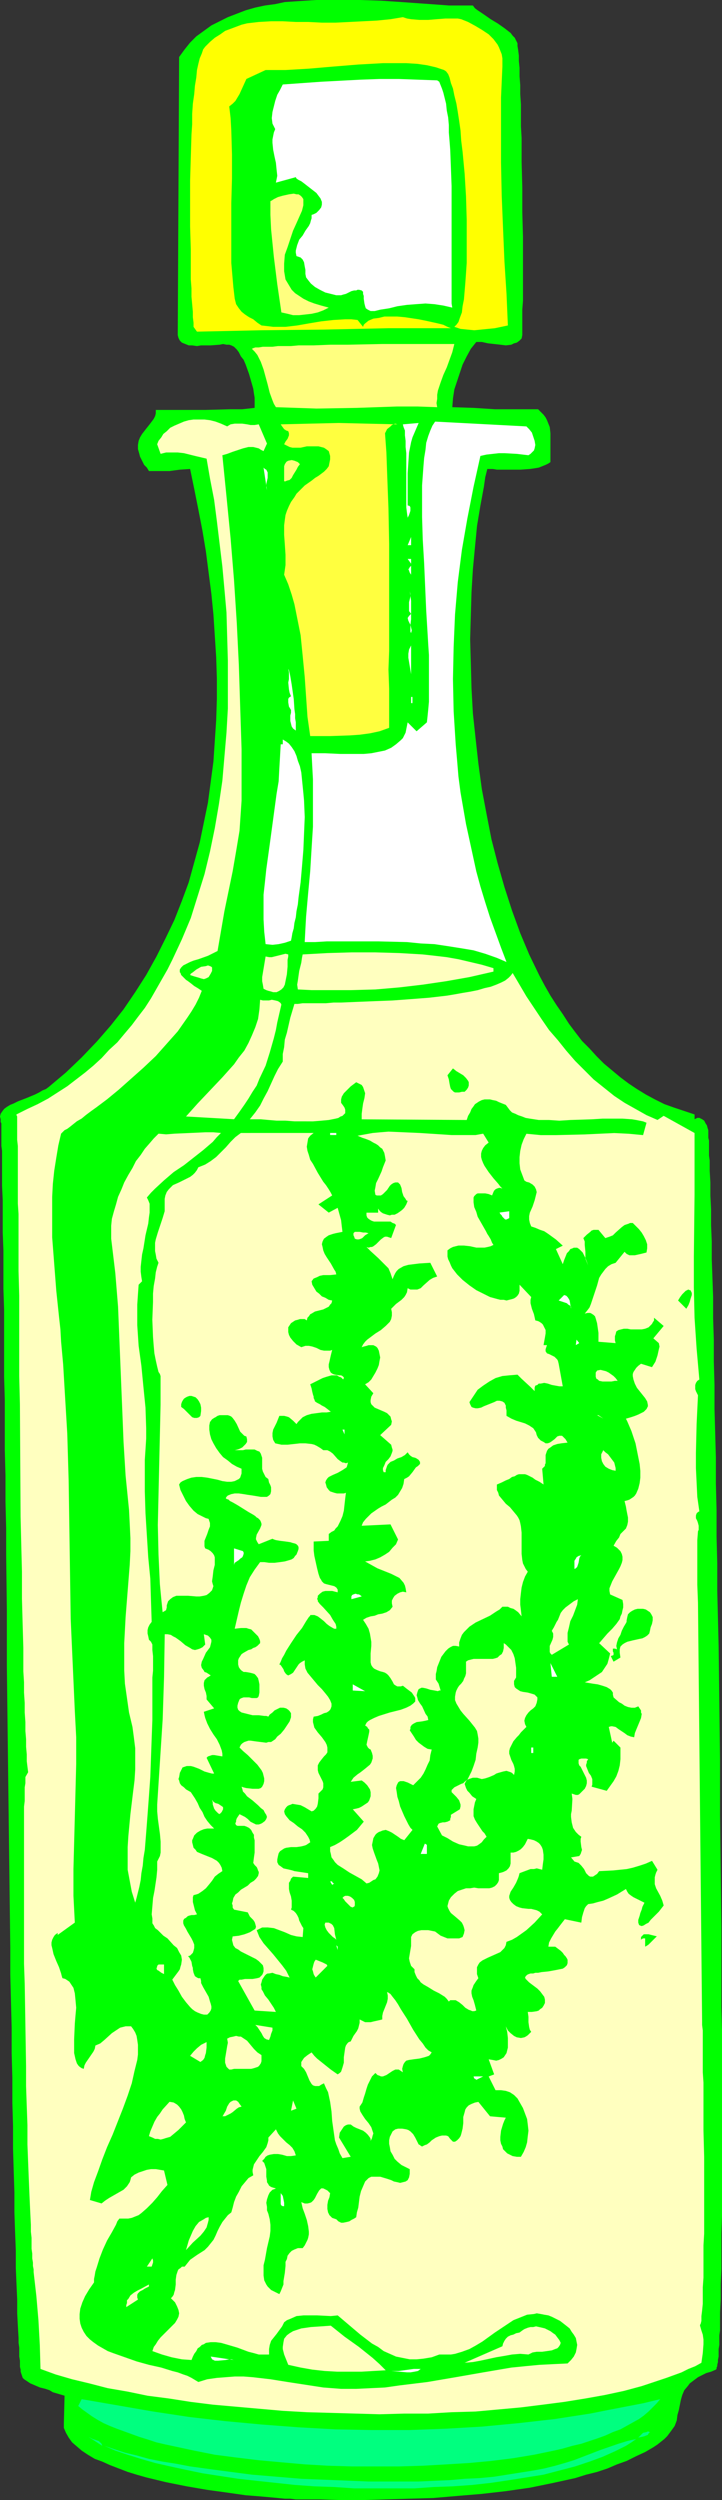 <?xml version="1.0" encoding="UTF-8" standalone="no"?>
<svg
   version="1.0"
   width="44.974mm"
   height="155.668mm"
   id="svg81"
   sodipodi:docname="Vinegar 02.wmf"
   xmlns:inkscape="http://www.inkscape.org/namespaces/inkscape"
   xmlns:sodipodi="http://sodipodi.sourceforge.net/DTD/sodipodi-0.dtd"
   xmlns="http://www.w3.org/2000/svg"
   xmlns:svg="http://www.w3.org/2000/svg">
  <rect width="100%" height="100%" fill="#333333" stroke="none"/>
  <sodipodi:namedview
     id="namedview81"
     pagecolor="#ffffff"
     bordercolor="#000000"
     borderopacity="0.25"
     inkscape:showpageshadow="2"
     inkscape:pageopacity="0.0"
     inkscape:pagecheckerboard="0"
     inkscape:deskcolor="#d1d1d1"
     inkscape:document-units="mm" />
  <defs
     id="defs1">
    <pattern
       id="WMFhbasepattern"
       patternUnits="userSpaceOnUse"
       width="6"
       height="6"
       x="0"
       y="0" />
  </defs>
  <path
     style="fill:#00ff00;fill-opacity:1;fill-rule:evenodd;stroke:none"
     d="m 111.327,1.293 0.485,0.646 0.646,0.485 1.454,0.97 1.616,1.131 0.808,0.485 0.808,0.485 1.616,1.131 1.454,1.131 0.485,0.646 0.485,0.485 0.323,0.646 0.323,0.646 v 0.646 l 0.162,0.97 0.162,1.293 v 1.293 l 0.162,1.616 v 1.939 l 0.162,2.101 v 2.101 l 0.162,2.424 v 2.585 2.585 l 0.162,2.747 v 5.656 l 0.162,5.979 v 5.817 l 0.162,5.817 V 70.777 l -0.162,2.101 v 1.778 1.616 1.454 1.131 l -0.162,0.808 -0.485,0.485 -0.646,0.485 -0.646,0.162 -0.646,0.323 -1.293,0.162 -1.293,-0.162 -2.908,-0.323 -1.454,-0.323 h -1.293 l -1.293,1.616 -0.969,1.778 -0.969,1.939 -0.646,1.939 -0.646,1.939 -0.646,1.939 -0.323,2.101 -0.162,2.101 5.009,0.162 5.009,0.323 h 5.009 5.17 l 0.646,0.646 0.646,0.646 0.485,0.646 0.323,0.646 0.323,0.808 0.323,0.808 0.162,1.454 v 1.616 1.616 1.778 1.778 l -0.485,0.323 -0.646,0.323 -0.808,0.323 -0.808,0.323 -0.969,0.162 -1.131,0.162 -2.262,0.162 h -2.424 -2.101 -0.969 l -0.969,-0.162 h -0.646 -0.646 l -0.485,1.939 -0.323,2.262 -0.808,4.363 -0.808,4.848 -0.485,5.009 -0.485,5.171 -0.323,5.332 -0.162,5.494 -0.162,5.656 0.162,5.656 0.162,5.979 0.323,5.817 0.646,5.979 0.646,5.817 0.808,5.979 1.131,5.979 1.131,5.817 1.454,5.656 1.616,5.656 1.777,5.494 1.939,5.333 2.101,5.009 2.424,5.009 1.293,2.424 1.293,2.262 1.454,2.262 1.454,2.101 1.454,2.262 1.454,1.939 1.616,2.101 1.777,1.778 1.616,1.778 1.777,1.778 1.939,1.616 1.939,1.616 1.939,1.454 1.939,1.293 2.101,1.293 2.101,1.131 2.262,1.131 2.262,0.808 2.424,0.808 2.424,0.808 v 1.131 l 0.646,-0.323 h 0.485 l 0.646,0.323 0.485,0.323 0.323,0.646 0.323,0.485 0.162,0.646 0.162,0.485 v 0.323 0.485 0.323 0.646 l 0.162,0.646 v 0.808 0.808 0.97 0.97 l 0.162,1.131 v 1.131 1.293 l 0.162,2.747 v 3.07 l 0.162,3.232 v 3.717 l 0.162,3.878 v 4.201 l 0.162,4.363 0.162,4.525 v 5.009 l 0.162,5.009 v 5.171 l 0.162,5.494 v 5.656 l 0.162,5.656 0.162,5.817 v 6.14 l 0.162,6.14 v 6.302 l 0.162,6.302 v 6.464 l 0.323,12.927 0.162,13.25 0.162,13.412 v 13.25 l 0.162,13.25 0.162,12.927 v 6.464 6.14 6.302 l 0.162,5.979 v 5.979 5.817 16.321 5.171 9.534 l -0.162,4.525 v 4.201 4.04 l -0.162,3.717 v 3.555 l -0.162,3.07 v 2.909 1.293 l -0.162,1.131 v 1.293 0.97 l -0.162,0.97 v 0.97 0.808 l -0.162,0.808 v 0.485 l -0.162,0.646 v 0.323 l -0.162,0.323 v 0.323 l -0.162,0.162 -1.131,0.485 -1.131,0.323 -0.969,0.485 -0.969,0.485 -0.646,0.485 -0.646,0.485 -0.646,0.485 -0.485,0.646 -0.808,0.97 -0.485,1.131 -0.323,1.131 -0.485,2.424 -0.323,1.131 -0.162,1.293 -0.485,1.293 -0.808,1.131 -0.485,0.646 -0.485,0.646 -0.646,0.646 -0.808,0.646 -0.808,0.646 -0.969,0.646 -1.939,1.131 -2.101,0.97 -2.262,1.131 -2.262,0.808 -2.262,0.97 -2.424,0.808 -2.585,0.646 -2.585,0.808 -5.17,1.131 -5.494,1.131 -5.655,0.808 -5.655,0.646 -5.817,0.485 -5.655,0.485 -5.655,0.162 -5.494,0.162 -5.494,0.162 h -5.17 l -4.847,-0.162 h -2.424 -2.262 -0.969 l -1.293,-0.162 h -1.293 l -1.616,-0.162 -1.777,-0.162 -1.777,-0.162 -1.939,-0.162 -2.101,-0.162 -2.262,-0.323 -2.262,-0.323 -4.686,-0.646 -4.686,-0.808 -4.847,-0.97 -4.686,-1.131 -2.262,-0.646 -2.101,-0.646 -2.101,-0.808 -2.101,-0.808 -1.777,-0.808 -1.777,-0.646 -1.616,-0.97 -1.454,-0.97 -1.131,-0.97 -1.131,-0.97 -0.808,-1.131 -0.646,-1.131 -0.485,-1.131 v -1.131 l 0.162,-6.464 -2.747,-0.808 -0.808,-0.485 -0.969,-0.323 -1.293,-0.323 -1.131,-0.485 -1.131,-0.485 -0.969,-0.646 -0.485,-0.323 -0.323,-0.323 -0.162,-0.485 -0.162,-0.485 -0.162,-0.485 v -0.485 l -0.162,-0.646 v -0.646 -0.808 l -0.162,-0.97 v -0.97 -1.131 l -0.162,-1.131 v -1.131 l -0.162,-2.747 -0.162,-3.07 v -3.232 l -0.162,-3.555 -0.162,-3.878 v -4.04 L 3.555,525.333 3.393,520.647 v -4.686 l -0.162,-5.009 -0.162,-5.332 V 500.286 L 2.908,494.792 v -5.817 l -0.162,-5.817 v -5.979 L 2.585,471.038 2.424,464.736 V 458.434 L 2.262,445.507 2.101,432.256 1.777,405.594 1.616,392.182 V 378.931 L 1.454,366.004 v -6.302 l -0.162,-6.302 v -6.14 l -0.162,-5.979 v -5.979 -5.817 l -0.162,-5.494 v -5.494 -5.332 -5.009 l -0.162,-4.848 v -4.686 -4.363 l -0.162,-4.201 v -3.878 -3.717 L 0.485,279.068 v -3.07 -2.747 -1.293 -1.131 l -0.162,-1.131 v -1.939 -0.808 -0.808 -0.646 -1.131 l -0.162,-0.323 v -0.323 -0.323 0 L 0,262.747 l 0.162,-0.646 0.323,-0.485 0.485,-0.646 0.646,-0.485 0.808,-0.485 0.808,-0.323 0.969,-0.485 2.101,-0.808 1.939,-0.808 0.969,-0.485 0.808,-0.485 0.808,-0.323 0.646,-0.485 4.039,-3.393 3.716,-3.555 3.555,-3.717 3.232,-3.717 3.07,-3.878 2.747,-4.04 2.585,-4.04 2.424,-4.363 2.101,-4.201 2.101,-4.363 1.777,-4.525 1.616,-4.363 1.293,-4.686 1.293,-4.686 0.969,-4.686 0.969,-4.686 0.646,-4.848 0.646,-4.848 0.323,-4.848 0.323,-4.848 0.162,-5.009 v -4.848 l -0.162,-5.009 -0.323,-5.009 -0.323,-5.009 -0.485,-4.848 -0.646,-5.009 -0.646,-5.009 -0.808,-4.848 -0.969,-5.009 -0.969,-4.848 -0.969,-4.686 -2.424,0.162 -2.424,0.323 h -2.262 -2.585 l -0.485,-0.808 -0.646,-0.646 -0.323,-0.646 -0.646,-1.293 -0.162,-0.646 -0.323,-1.131 v -0.97 l 0.162,-0.97 0.323,-0.808 0.485,-0.808 1.131,-1.454 0.646,-0.808 0.485,-0.646 0.485,-0.646 0.323,-0.646 0.162,-0.646 v -0.808 h 2.908 2.908 5.817 l 5.817,-0.162 h 2.908 l 2.908,-0.323 V 95.339 94.531 93.561 L 59.784,92.592 59.622,91.461 59.299,90.329 58.653,88.067 57.845,85.805 57.36,84.674 56.714,83.866 56.229,82.896 55.744,82.25 55.098,81.604 54.452,81.28 53.967,81.119 h -0.646 l -0.808,-0.162 -0.808,0.162 -2.101,0.162 h -2.262 l -0.969,0.162 -1.131,-0.162 H 44.434 L 43.626,80.957 42.818,80.634 42.333,80.149 42.01,79.503 41.849,78.856 42.172,13.412 43.465,11.635 44.757,10.019 46.211,8.564 47.989,7.272 49.766,5.979 51.705,5.009 53.644,4.04 55.744,3.232 57.845,2.424 60.107,1.778 62.369,1.293 64.793,0.97 67.055,0.485 69.479,0.323 74.488,0 h 5.009 5.171 l 5.009,0.162 4.847,0.323 4.524,0.323 4.524,0.323 2.101,0.162 h 1.939 1.939 z"
     id="path1" />
  <path
     style="fill:#ffff00;fill-opacity:1;fill-rule:evenodd;stroke:none"
     d="m 119.568,76.594 -3.07,0.646 -3.232,0.323 -1.616,0.162 -1.616,-0.162 -1.616,-0.162 -1.454,-0.485 0.485,-0.485 0.485,-0.646 0.323,-0.97 0.485,-1.293 0.162,-1.454 0.323,-1.616 0.162,-1.939 0.162,-1.939 0.162,-2.262 0.162,-2.424 v -2.424 -2.424 -5.333 l -0.162,-5.494 -0.323,-5.333 -0.485,-5.171 -0.323,-2.585 -0.162,-2.424 -0.323,-2.262 -0.323,-2.101 -0.323,-1.939 -0.485,-1.939 -0.323,-1.616 -0.485,-1.293 -0.323,-1.293 -0.323,-0.808 -0.485,-0.646 -0.485,-0.323 -0.969,-0.323 -0.969,-0.323 -2.101,-0.485 -2.262,-0.323 -2.585,-0.162 h -2.747 -2.747 l -2.908,0.162 -2.908,0.162 -5.978,0.485 -5.655,0.485 -2.747,0.162 -2.747,0.162 h -2.424 -2.262 l -4.524,2.101 -1.616,3.555 -0.485,0.808 -0.485,0.808 -0.646,0.646 -0.808,0.646 0.323,2.747 0.162,2.909 0.162,5.656 v 5.656 l -0.162,5.817 v 5.656 5.656 2.747 l 0.485,5.656 0.323,2.747 0.162,0.646 0.162,0.646 0.646,0.97 0.646,0.808 0.808,0.646 0.969,0.646 0.969,0.485 0.969,0.808 0.969,0.646 1.454,0.162 1.293,0.162 h 2.908 l 2.747,-0.323 2.747,-0.485 2.908,-0.485 2.908,-0.323 2.747,-0.162 h 1.454 l 1.454,0.162 1.293,1.616 0.162,-0.485 0.323,-0.323 0.808,-0.646 1.131,-0.485 1.293,-0.162 1.293,-0.323 h 1.616 1.454 l 1.777,0.162 3.232,0.485 1.616,0.323 1.454,0.323 1.454,0.323 1.293,0.323 0.969,0.485 0.808,0.323 H 91.292 L 76.265,77.564 61.4,77.725 46.373,78.049 45.565,76.917 V 75.948 L 45.403,74.655 V 73.362 L 45.242,71.585 45.08,69.807 V 67.868 l -0.162,-2.101 v -2.262 -2.424 -2.424 l -0.162,-5.333 v -5.333 -5.494 l 0.162,-5.494 0.162,-5.333 0.162,-2.424 v -2.424 l 0.162,-2.424 0.323,-2.262 0.162,-1.939 0.323,-1.939 0.162,-1.778 0.323,-1.454 0.323,-1.293 0.485,-1.131 0.323,-0.97 0.485,-0.646 1.131,-1.131 1.131,-0.97 1.293,-0.808 1.131,-0.808 1.293,-0.485 1.293,-0.485 1.293,-0.485 1.293,-0.323 2.747,-0.323 2.908,-0.162 h 2.747 l 3.07,0.162 h 2.908 l 3.232,0.162 h 3.232 l 3.232,-0.162 3.232,-0.162 3.232,-0.162 3.232,-0.323 2.908,-0.485 0.969,0.323 0.969,0.162 1.939,0.162 h 2.101 l 1.939,-0.162 2.101,-0.162 h 1.939 0.969 l 0.808,0.162 0.808,0.323 0.808,0.323 1.777,0.97 1.616,0.97 1.454,0.97 1.131,1.131 0.485,0.646 0.485,0.646 0.323,0.646 0.323,0.808 0.323,0.808 0.162,0.97 v 0.97 0.97 l -0.323,7.272 v 7.595 7.756 l 0.162,7.756 0.323,7.918 0.323,7.595 0.485,7.595 z"
     id="path2" />
  <path
     style="fill:#ffffff;fill-opacity:1;fill-rule:evenodd;stroke:none"
     d="m 106.48,72.393 -2.101,-0.485 -2.101,-0.323 -2.101,-0.162 -2.262,0.162 -2.101,0.162 -2.262,0.323 -1.939,0.485 -2.101,0.323 -0.646,0.162 -0.646,0.162 H 87.252 L 86.606,72.878 86.121,72.554 85.96,72.07 85.798,71.423 85.636,70.292 v -0.646 l -0.162,-0.485 v -0.485 l -0.323,-0.323 -0.646,-0.162 h -0.323 l -0.323,0.162 h -0.485 l -0.646,0.162 -0.646,0.323 -0.646,0.323 -0.646,0.162 -0.485,0.162 H 79.173 L 77.881,69.161 76.588,68.838 75.295,68.191 74.164,67.545 73.195,66.737 72.549,65.929 72.064,65.283 71.902,64.475 v -0.97 l -0.162,-0.808 -0.162,-0.97 -0.323,-0.646 -0.485,-0.485 -0.485,-0.162 -0.485,-0.162 -0.162,-0.808 v -0.485 l 0.162,-0.646 0.162,-0.646 0.485,-1.293 0.808,-0.97 0.646,-1.131 0.808,-1.131 0.323,-0.646 0.162,-0.646 0.162,-0.485 V 50.578 l 0.485,-0.162 0.646,-0.323 0.323,-0.323 0.323,-0.323 0.485,-0.646 0.162,-0.646 v -0.646 l -0.323,-0.808 -0.485,-0.646 -0.485,-0.646 -1.454,-1.131 -1.454,-1.131 -0.646,-0.485 -0.646,-0.323 -0.485,-0.323 -0.162,-0.323 -4.686,1.293 0.162,-0.808 0.162,-0.808 -0.162,-1.454 -0.162,-1.616 -0.323,-1.454 -0.323,-1.616 -0.162,-1.616 v -0.808 l 0.162,-0.808 0.162,-0.808 0.323,-0.808 -0.323,-0.646 -0.323,-0.646 -0.162,-1.293 0.162,-1.454 0.323,-1.293 0.323,-1.293 0.485,-1.454 0.646,-1.131 0.646,-1.293 9.048,-0.646 9.21,-0.485 4.524,-0.162 h 4.524 l 4.524,0.162 4.524,0.162 0.485,0.323 0.323,0.808 0.323,0.808 0.323,0.97 0.323,1.293 0.323,1.293 0.162,1.616 0.323,1.616 0.162,1.778 v 1.778 l 0.162,1.939 0.162,2.101 0.162,4.201 0.162,4.363 v 8.888 4.201 4.04 6.787 1.454 1.293 0.97 z"
     id="path3" />
  <path
     style="fill:#ffff7f;fill-opacity:1;fill-rule:evenodd;stroke:none"
     d="m 77.396,72.393 -1.293,0.646 -1.293,0.485 -1.454,0.323 -1.454,0.162 -1.454,0.162 H 68.994 L 67.701,73.847 66.247,73.524 65.278,66.899 64.47,60.435 64.147,57.203 63.823,53.971 63.662,50.578 v -3.232 l 0.323,-0.162 0.485,-0.323 0.969,-0.485 1.131,-0.323 1.454,-0.323 1.131,-0.162 0.646,0.162 h 0.485 l 0.485,0.323 0.323,0.323 0.323,0.485 v 0.485 0.485 0.485 l -0.162,0.646 -0.162,0.646 -0.646,1.454 -0.646,1.454 -0.808,1.778 -0.646,1.939 -0.646,1.939 -0.646,1.778 -0.162,2.101 v 0.97 0.808 l 0.162,0.97 0.162,0.97 0.485,0.808 0.485,0.808 0.485,0.808 0.808,0.808 0.969,0.646 0.969,0.646 1.293,0.646 1.293,0.485 1.616,0.485 z"
     id="path4" />
  <path
     style="fill:#ffff7f;fill-opacity:1;fill-rule:evenodd;stroke:none"
     d="m 106.965,80.957 -0.485,1.939 -0.646,1.778 -0.646,1.778 -0.808,1.778 -0.646,1.778 -0.646,1.939 -0.162,0.97 v 0.97 l -0.162,0.97 0.162,0.97 -4.686,-0.162 h -4.847 l -9.372,0.323 -9.533,0.162 -4.686,-0.162 -4.847,-0.162 -0.485,-0.808 -0.323,-0.808 -0.646,-1.778 -0.485,-1.939 -0.485,-1.778 -0.485,-1.778 -0.646,-1.778 -0.808,-1.616 -0.646,-0.808 -0.646,-0.646 0.323,-0.162 0.485,-0.162 h 0.808 l 0.969,-0.162 h 0.969 1.293 l 1.293,-0.162 h 1.454 1.616 l 1.777,-0.162 h 3.555 l 4.039,-0.162 h 4.039 l 8.079,-0.162 h 5.817 1.777 5.817 1.131 z"
     id="path5" />
  <path
     style="fill:#ffffbf;fill-opacity:1;fill-rule:evenodd;stroke:none"
     d="m 62.854,104.388 -0.808,1.778 -0.646,-0.323 -0.485,-0.323 -0.646,-0.162 -0.646,-0.162 h -1.131 l -1.293,0.323 -2.424,0.808 -1.293,0.485 -1.131,0.323 0.969,9.695 0.969,9.857 0.808,9.857 0.646,10.019 0.485,9.857 0.323,10.019 0.323,9.857 v 9.857 2.262 l -0.162,2.424 -0.323,4.686 -0.808,4.848 -0.808,4.686 -1.939,9.372 -0.808,4.686 -0.808,4.686 -2.262,1.131 -2.262,0.808 -1.131,0.323 -0.808,0.323 -0.969,0.485 -0.646,0.323 -0.485,0.485 -0.323,0.485 v 0.646 l 0.162,0.162 0.162,0.485 0.323,0.323 0.323,0.323 0.485,0.485 0.485,0.323 0.646,0.485 0.808,0.646 0.808,0.485 0.969,0.646 -0.646,1.616 -0.808,1.616 -0.969,1.616 -0.969,1.454 -1.131,1.616 -1.131,1.616 -2.585,2.909 -2.585,2.909 -2.908,2.747 -2.908,2.585 -2.908,2.585 -2.747,2.262 -2.585,1.939 -1.131,0.808 -1.293,0.97 -0.969,0.808 -1.131,0.646 -0.808,0.646 -0.808,0.646 -0.646,0.485 -0.323,0.162 -0.323,0.162 -0.323,0.323 -0.323,0.323 -0.162,0.162 v 0 l -0.646,2.747 -0.485,2.909 -0.485,3.07 -0.323,3.07 -0.162,3.07 v 3.07 3.232 3.232 l 0.485,6.302 0.485,6.302 0.646,6.14 0.323,2.909 0.162,2.909 0.485,5.333 0.323,5.494 0.646,10.827 0.323,10.988 0.162,10.827 0.323,21.815 0.485,10.827 0.485,10.827 0.323,6.14 v 6.302 l -0.323,12.443 -0.162,6.14 -0.162,6.14 v 6.302 l 0.323,6.302 -4.039,2.909 V 454.879 l -0.646,0.485 -0.323,0.485 -0.323,0.646 -0.162,0.646 v 0.646 l 0.162,0.646 0.323,1.454 0.646,1.616 0.646,1.454 0.485,1.454 0.162,0.646 0.162,0.485 0.646,0.162 0.485,0.323 0.485,0.323 0.323,0.485 0.323,0.485 0.323,0.485 0.162,0.646 0.162,0.646 0.162,1.616 0.162,1.778 -0.162,1.778 -0.162,1.939 -0.162,3.717 v 1.778 1.454 l 0.323,1.454 0.162,0.485 0.162,0.485 0.323,0.485 0.323,0.323 0.485,0.323 0.485,0.162 0.162,-0.808 0.323,-0.646 1.777,-2.585 0.323,-0.646 0.162,-0.808 1.131,-0.485 0.969,-0.808 1.777,-1.616 0.969,-0.646 0.969,-0.646 0.646,-0.162 0.646,-0.162 h 0.646 0.646 l 0.485,0.646 0.485,0.808 0.323,0.808 0.162,0.97 0.162,1.131 v 1.131 1.131 l -0.162,1.293 -0.323,1.293 -0.323,1.293 -0.646,2.909 -0.969,2.909 -1.131,3.07 -2.424,6.14 -1.293,2.909 -1.131,2.909 -0.969,2.747 -0.485,1.293 -0.485,1.293 -0.323,1.131 -0.323,1.131 -0.162,0.97 -0.162,0.97 2.747,0.808 0.808,-0.646 0.969,-0.646 1.131,-0.646 1.131,-0.646 1.131,-0.646 0.808,-0.808 0.323,-0.485 0.323,-0.485 0.162,-0.485 0.162,-0.646 0.808,-0.646 0.969,-0.485 0.969,-0.323 0.969,-0.323 0.969,-0.162 h 1.131 l 0.969,0.162 0.969,0.162 0.808,3.393 -1.293,1.454 -1.131,1.454 -1.131,1.293 -1.293,1.293 -1.293,1.131 -0.646,0.485 -0.808,0.323 -0.808,0.323 -0.808,0.162 h -0.969 -1.131 l -0.485,0.646 -0.323,0.808 -0.969,1.778 -1.131,1.939 -0.969,2.101 -0.808,2.101 -0.646,2.101 -0.323,0.97 -0.162,0.97 -0.162,0.808 v 0.808 l -1.131,1.616 -0.969,1.616 -0.646,1.454 -0.485,1.454 -0.162,1.293 v 1.131 l 0.162,1.131 0.323,0.97 0.485,0.97 0.646,0.97 0.808,0.808 0.808,0.646 1.131,0.808 1.131,0.646 1.131,0.646 1.293,0.485 2.747,0.97 2.747,0.97 2.908,0.808 2.908,0.646 2.585,0.808 1.293,0.323 1.293,0.485 0.969,0.323 0.969,0.485 0.808,0.485 0.808,0.485 2.101,-0.646 2.262,-0.323 2.101,-0.162 2.101,-0.162 h 2.101 l 2.101,0.162 4.201,0.485 4.039,0.646 4.201,0.646 4.201,0.646 2.101,0.162 2.101,0.162 h 3.555 l 3.393,-0.162 3.393,-0.162 3.393,-0.485 6.625,-0.808 6.625,-1.131 6.463,-1.131 6.625,-1.131 3.232,-0.323 3.393,-0.323 3.232,-0.162 3.393,-0.162 0.808,-0.808 0.646,-0.808 0.485,-0.97 0.162,-0.808 0.162,-0.97 -0.162,-0.808 -0.162,-0.808 -0.485,-0.808 -0.485,-0.646 -0.485,-0.808 -0.808,-0.646 -1.454,-1.131 -0.969,-0.485 -0.969,-0.485 -0.808,-0.323 -0.969,-0.162 -0.808,-0.162 -0.969,-0.162 -0.646,0.162 -1.616,0.162 -1.616,0.646 -1.616,0.646 -1.454,0.97 -2.908,1.939 -2.908,2.101 -1.616,0.97 -1.454,0.808 -1.777,0.646 -1.616,0.485 -0.969,0.162 h -0.808 -0.969 -0.969 l -1.777,0.646 -1.939,0.323 -1.616,0.162 h -1.616 l -1.616,-0.323 -1.616,-0.323 -1.454,-0.646 -1.454,-0.646 -1.293,-0.97 -1.454,-0.808 -2.747,-2.101 -5.332,-4.525 -1.616,0.162 -3.232,-0.162 h -1.616 -1.616 l -1.616,0.162 -1.454,0.646 -0.808,0.323 -0.646,0.485 -0.485,0.97 -1.293,1.778 -0.646,0.808 -0.646,0.808 -0.323,0.97 -0.162,0.97 v 0.646 0.646 h -1.131 -1.293 l -1.131,-0.323 -1.293,-0.323 -2.585,-0.97 -2.747,-0.808 -1.131,-0.323 -1.293,-0.162 h -1.131 l -1.131,0.162 -0.485,0.323 -0.485,0.162 -0.485,0.485 -0.485,0.323 -0.323,0.646 -0.485,0.646 -0.323,0.646 -0.323,0.808 -2.262,-0.162 -2.424,-0.485 -2.262,-0.646 -2.262,-0.808 0.323,-0.97 0.485,-0.646 0.485,-0.808 0.646,-0.808 2.747,-2.747 0.646,-0.646 0.485,-0.808 0.323,-0.646 0.162,-0.808 -0.162,-0.808 -0.323,-0.808 -0.485,-0.97 -0.485,-0.485 -0.485,-0.485 0.323,-0.323 0.323,-0.485 0.162,-0.646 0.162,-0.485 0.162,-1.293 v -1.131 l 0.162,-1.131 0.162,-0.485 0.162,-0.485 0.162,-0.323 0.485,-0.323 0.323,-0.323 h 0.646 l 0.646,-0.808 0.646,-0.808 1.616,-1.131 1.777,-1.131 0.808,-0.808 0.646,-0.808 0.646,-0.808 0.485,-0.97 0.485,-1.131 0.485,-0.97 0.646,-1.131 0.646,-0.808 0.646,-0.808 0.808,-0.646 0.323,-1.131 0.323,-1.293 0.485,-1.293 0.646,-1.131 0.646,-1.293 0.808,-0.97 0.808,-0.97 1.131,-0.646 -0.162,-0.808 v -0.485 l 0.162,-0.646 0.162,-0.646 0.646,-0.97 0.646,-0.97 0.808,-0.97 0.808,-1.131 0.162,-0.485 0.162,-0.485 0.162,-0.646 v -0.646 l 1.777,-1.939 0.485,0.97 0.485,0.646 1.454,1.454 0.808,0.646 0.646,0.646 0.485,0.808 0.162,0.485 0.162,0.485 -1.131,0.162 H 67.54 l -1.131,-0.323 -0.969,-0.162 h -0.969 l -0.969,0.162 -0.485,0.162 -0.485,0.323 -0.323,0.485 -0.485,0.485 0.485,0.485 0.162,0.485 0.323,0.97 v 0.97 0.808 l 0.162,0.97 v 0.323 l 0.323,0.485 0.162,0.323 0.485,0.323 0.485,0.162 0.646,0.162 -0.323,0.162 -0.485,0.162 -0.646,0.646 -0.323,0.646 -0.323,0.97 -0.162,0.808 0.162,0.97 v 0.808 l 0.323,0.808 0.323,1.293 0.162,1.293 v 1.454 l -0.162,1.293 -0.646,2.747 -0.485,2.747 -0.323,1.293 v 1.293 1.131 l 0.162,1.131 0.485,0.97 0.323,0.485 0.323,0.323 0.485,0.485 0.646,0.323 0.646,0.323 0.646,0.323 0.323,-0.646 0.323,-0.808 0.323,-0.808 v -0.808 l 0.323,-1.939 0.162,-1.616 v -0.97 l 0.323,-0.646 0.162,-0.808 0.485,-0.646 0.485,-0.485 0.646,-0.323 0.808,-0.323 h 1.131 l 0.485,-0.646 0.323,-0.646 0.323,-0.646 0.162,-0.485 0.162,-0.808 v -0.646 l -0.162,-1.293 -0.323,-1.454 -0.485,-1.454 -0.485,-1.293 -0.323,-1.454 0.808,0.323 h 0.646 l 0.646,-0.162 0.323,-0.162 0.485,-0.485 0.323,-0.485 0.485,-0.97 0.485,-0.808 0.323,-0.323 0.162,-0.162 h 0.485 l 0.323,0.162 0.646,0.323 0.323,0.323 0.323,0.323 -0.162,0.97 -0.323,0.808 -0.162,0.97 v 0.97 l 0.162,0.808 0.162,0.323 0.162,0.323 0.323,0.323 0.323,0.323 0.485,0.162 0.485,0.162 0.485,0.485 0.646,0.323 h 0.485 l 0.808,-0.162 0.646,-0.162 0.485,-0.323 0.646,-0.323 0.485,-0.323 0.162,-1.131 0.323,-1.131 0.323,-2.585 0.323,-1.293 0.485,-1.131 0.485,-1.131 0.323,-0.323 0.485,-0.485 0.646,-0.323 h 0.646 0.646 0.808 l 1.616,0.485 0.969,0.323 0.646,0.323 0.808,0.162 0.646,0.162 0.646,-0.162 0.646,-0.162 0.485,-0.323 0.323,-0.646 0.162,-0.808 v -0.485 -0.646 l -0.969,-0.485 -0.969,-0.485 -0.969,-0.808 -0.646,-0.646 -0.485,-0.97 -0.485,-0.808 -0.162,-0.97 -0.162,-0.808 v -0.808 l 0.162,-0.808 0.323,-0.646 0.323,-0.646 0.646,-0.485 0.646,-0.162 h 0.969 l 0.969,0.162 0.485,0.162 0.485,0.323 0.646,0.646 0.485,0.808 0.485,0.97 0.323,0.646 0.323,0.162 0.162,0.162 0.323,0.162 0.323,-0.162 0.323,-0.162 0.485,-0.162 0.646,-0.485 0.485,-0.485 0.969,-0.646 0.808,-0.323 0.646,-0.162 h 0.646 0.323 l 0.485,0.162 0.485,0.646 0.162,0.162 0.485,0.485 h 0.162 0.323 l 0.485,-0.323 0.485,-0.485 0.323,-0.485 0.162,-0.485 0.162,-0.646 0.162,-0.646 0.162,-1.293 v -1.454 l 0.323,-1.131 0.162,-0.646 0.323,-0.485 0.485,-0.485 0.646,-0.323 0.808,-0.323 0.808,-0.162 2.747,3.393 3.716,0.323 -0.323,0.646 -0.323,0.808 -0.485,1.616 -0.162,1.454 v 0.808 l 0.162,0.808 0.323,0.646 0.162,0.646 0.485,0.485 0.485,0.485 0.646,0.323 0.646,0.323 0.969,0.162 h 0.969 l 0.646,-1.131 0.485,-1.131 0.323,-1.131 0.162,-1.454 0.162,-1.293 -0.162,-1.454 -0.162,-1.293 -0.485,-1.293 -0.485,-1.293 -0.646,-1.131 -0.646,-1.131 -0.808,-0.808 -0.969,-0.646 -0.969,-0.323 -1.131,-0.162 h -0.646 -0.646 l -1.616,-3.232 1.293,-0.485 -1.293,-3.555 0.969,0.162 0.808,0.162 0.646,-0.162 0.646,-0.323 0.485,-0.323 0.323,-0.485 0.323,-0.485 0.162,-0.646 0.162,-0.646 v -0.808 -1.454 l -0.162,-1.454 -0.323,-1.293 0.485,0.97 0.646,0.646 0.808,0.646 0.646,0.323 0.969,0.162 0.808,-0.162 0.323,-0.162 0.485,-0.323 0.323,-0.323 0.485,-0.485 -0.323,-0.485 -0.162,-0.646 -0.162,-1.131 v -1.293 l -0.162,-1.131 h 0.969 l 1.131,-0.162 0.485,-0.162 0.323,-0.323 0.485,-0.323 0.323,-0.485 0.162,-0.323 0.162,-0.323 v -0.808 l -0.162,-0.646 -0.485,-0.646 -0.485,-0.646 -0.646,-0.646 -1.293,-0.97 -0.646,-0.485 -0.485,-0.485 -0.323,-0.323 -0.162,-0.323 0.162,-0.323 0.162,-0.162 0.162,-0.162 0.323,-0.162 0.485,-0.162 h 0.646 l 0.485,-0.162 h 0.646 l 0.808,-0.162 1.616,-0.162 1.777,-0.323 0.808,-0.162 0.808,-0.162 0.485,-0.323 0.485,-0.485 0.162,-0.485 v -0.485 -0.323 l -0.162,-0.323 -0.323,-0.485 -0.323,-0.323 -0.323,-0.485 -0.485,-0.485 -0.646,-0.485 -0.646,-0.485 h -1.616 l 0.162,-0.97 0.485,-0.97 0.969,-1.616 0.646,-0.808 0.485,-0.646 1.131,-1.454 3.878,0.808 0.162,-1.293 0.323,-1.131 0.162,-0.485 0.162,-0.485 0.323,-0.485 0.485,-0.485 1.131,-0.162 1.131,-0.323 1.293,-0.323 1.131,-0.485 2.101,-0.97 2.101,-1.293 0.323,0.646 0.323,0.485 0.646,0.485 0.485,0.323 1.293,0.646 1.293,0.646 -0.485,0.97 -0.162,0.646 -0.323,0.808 -0.162,0.646 -0.162,0.485 -0.162,0.485 v 0.323 0.323 l 0.162,0.485 0.162,0.162 0.485,0.162 0.485,-0.162 0.485,-0.323 0.646,-0.323 0.485,-0.646 0.646,-0.646 1.293,-1.293 1.131,-1.454 -0.323,-1.131 -0.485,-1.131 -0.969,-1.778 -0.323,-0.97 v -1.131 -0.485 l 0.162,-0.646 0.162,-0.485 0.323,-0.646 -1.293,-2.101 -1.454,0.646 -1.454,0.485 -1.616,0.485 -1.454,0.323 -1.616,0.162 -1.616,0.162 -3.232,0.162 -0.485,0.646 -0.485,0.323 -0.485,0.323 h -0.323 -0.323 l -0.323,-0.162 -0.646,-0.646 -0.485,-0.97 -0.646,-0.808 -0.646,-0.646 -0.485,-0.162 -0.485,-0.162 -0.808,-0.97 1.939,-0.323 0.323,-0.485 0.162,-0.485 0.162,-0.485 -0.162,-0.646 -0.162,-1.293 v -0.646 l 0.162,-0.485 -0.646,-0.485 -0.646,-0.646 -0.323,-0.485 -0.323,-0.485 -0.162,-0.646 -0.162,-0.646 -0.162,-1.293 v -0.646 l 0.162,-0.808 0.162,-2.747 -0.162,-1.293 0.485,0.162 0.485,0.162 h 0.485 l 0.323,-0.162 0.646,-0.646 0.646,-0.646 0.323,-0.646 0.162,-0.646 v -0.646 l -0.162,-0.646 -0.646,-1.293 -0.646,-1.293 -0.323,-0.323 -0.162,-0.485 v -0.485 -0.323 l 0.162,-0.162 0.485,-0.162 h 0.646 0.485 l 0.485,0.162 -0.323,0.485 v 0.323 l -0.162,0.485 v 0.323 l 0.323,0.808 0.323,0.808 0.485,0.646 0.323,0.808 v 0.808 0.485 l -0.162,0.485 3.555,0.97 0.808,-1.131 0.808,-1.131 0.646,-1.131 0.485,-1.293 0.323,-1.293 0.162,-1.454 v -1.293 -1.454 l -1.616,-1.616 -0.323,0.485 -0.808,-3.717 0.485,-0.162 h 0.323 l 0.808,0.162 0.646,0.485 1.454,0.97 0.646,0.485 0.808,0.323 0.808,0.162 0.162,-0.97 0.323,-0.808 0.808,-1.939 0.323,-0.808 0.162,-0.97 -0.162,-0.323 v -0.485 l -0.323,-0.485 -0.323,-0.485 -0.808,0.323 h -0.808 l -0.808,-0.162 -0.808,-0.323 -0.646,-0.485 -0.646,-0.323 -1.293,-1.131 -0.162,-0.646 v -0.485 l -0.323,-0.485 -0.323,-0.323 -0.808,-0.485 -0.969,-0.323 -1.131,-0.323 -1.131,-0.162 -0.969,-0.162 -0.969,-0.162 1.131,-0.485 0.969,-0.646 0.969,-0.646 0.969,-0.646 0.646,-0.97 0.646,-0.97 0.323,-1.131 0.323,-1.293 -2.585,-2.424 0.969,-1.131 0.969,-1.131 1.131,-1.131 0.969,-1.131 0.808,-1.131 0.162,-0.646 0.323,-0.646 0.162,-0.808 0.162,-0.646 v -0.808 l -0.162,-0.97 -2.908,-1.293 -0.162,-0.808 v -0.646 l 0.323,-0.808 0.323,-0.808 0.808,-1.454 0.808,-1.454 0.323,-0.646 0.323,-0.808 0.162,-0.646 v -0.808 l -0.162,-0.646 -0.323,-0.646 -0.808,-0.808 -0.808,-0.485 0.646,-1.131 0.646,-0.808 0.323,-0.808 0.485,-0.485 0.485,-0.485 0.323,-0.323 0.323,-0.808 0.162,-0.808 v -0.485 -0.485 l -0.162,-0.808 -0.162,-0.808 -0.162,-0.97 -0.323,-1.293 0.646,-0.162 0.485,-0.162 0.485,-0.323 0.485,-0.323 0.323,-0.323 0.323,-0.485 0.485,-1.131 0.323,-1.293 0.162,-1.293 v -1.616 l -0.162,-1.616 -0.323,-1.616 -0.323,-1.616 -0.323,-1.616 -0.485,-1.454 -0.485,-1.454 -0.485,-1.131 -0.485,-1.131 -0.323,-0.646 1.131,-0.323 0.969,-0.323 0.808,-0.323 0.646,-0.323 0.646,-0.323 0.323,-0.323 0.323,-0.323 0.162,-0.323 0.162,-0.323 v -0.323 l -0.162,-0.808 -0.485,-0.808 -0.646,-0.808 -1.293,-1.616 -0.485,-0.97 -0.323,-0.97 -0.162,-0.808 v -0.485 l 0.162,-0.485 0.323,-0.485 0.323,-0.485 0.485,-0.485 0.646,-0.485 2.585,0.808 0.808,-1.293 0.485,-1.454 0.323,-1.454 0.162,-0.646 -0.162,-0.808 -1.293,-1.131 2.424,-2.909 -2.262,-1.939 v 0.646 l -0.323,0.485 -0.162,0.323 -0.323,0.323 -0.485,0.485 -0.808,0.323 -0.808,0.162 h -0.808 -1.777 l -0.808,-0.162 h -0.808 l -0.646,0.162 -0.646,0.162 -0.485,0.323 -0.162,0.646 -0.162,0.485 v 0.485 0.485 l 0.162,0.646 -4.039,-0.323 v -0.97 -1.131 l -0.162,-1.131 -0.162,-1.131 -0.323,-1.131 -0.162,-0.485 -0.323,-0.323 -0.485,-0.323 -0.323,-0.162 h -0.646 l -0.646,0.162 0.646,-0.808 0.485,-0.646 0.323,-0.808 0.323,-0.97 1.131,-3.393 0.485,-1.778 0.485,-0.808 0.485,-0.646 0.485,-0.646 0.646,-0.646 0.808,-0.485 0.969,-0.323 2.101,-2.585 0.485,0.485 0.646,0.323 h 0.646 0.646 l 1.454,-0.323 0.646,-0.162 0.646,-0.162 0.162,-0.97 v -0.97 l -0.323,-0.97 -0.485,-0.97 -0.485,-0.808 -0.646,-0.808 -1.454,-1.454 h -0.646 l -0.323,0.162 -0.969,0.323 -0.646,0.485 -1.454,1.293 -0.646,0.646 -0.808,0.323 -0.485,0.162 -0.485,0.162 -1.616,-1.939 h -0.485 -0.646 l -0.485,0.162 -0.323,0.323 -0.808,0.646 -0.808,0.808 0.323,0.808 v 0.808 l 0.162,1.616 v 1.616 l 0.323,0.808 0.323,0.808 -0.323,-0.97 -0.323,-0.808 -0.323,-0.646 -0.323,-0.646 -0.485,-0.485 -0.323,-0.323 -0.485,-0.323 h -0.323 -0.485 l -0.323,0.162 -0.485,0.162 -0.323,0.485 -0.485,0.485 -0.323,0.808 -0.323,0.808 -0.323,0.97 -1.616,-3.555 1.616,-0.808 -1.616,-1.454 -1.777,-1.293 -0.969,-0.646 -0.969,-0.323 -1.131,-0.485 -0.969,-0.323 -0.323,-0.808 -0.162,-0.808 v -0.808 l 0.162,-0.808 0.646,-1.454 0.485,-1.454 0.162,-0.646 0.162,-0.646 0.162,-0.646 -0.162,-0.646 -0.323,-0.646 -0.485,-0.485 -0.808,-0.485 -0.646,-0.162 -0.485,-0.323 -0.485,-1.293 -0.485,-1.293 -0.162,-1.454 v -1.454 l 0.162,-1.454 0.323,-1.454 0.485,-1.293 0.646,-1.293 3.393,0.323 h 3.555 l 6.786,-0.162 3.393,-0.162 3.555,-0.162 3.393,0.162 3.393,0.323 0.808,-2.909 -0.808,-0.323 -0.808,-0.162 -0.808,-0.162 -0.969,-0.162 -2.262,-0.162 h -2.262 -2.424 l -2.585,0.162 -5.009,0.162 -2.585,0.162 -2.424,-0.162 h -2.424 l -2.101,-0.323 -0.969,-0.162 -0.808,-0.323 -0.969,-0.323 -0.646,-0.323 -0.808,-0.323 -0.485,-0.485 -0.485,-0.646 -0.485,-0.646 -0.808,-0.323 -0.808,-0.323 -0.646,-0.323 -0.808,-0.162 -0.646,-0.162 h -0.646 -0.646 l -0.646,0.162 -0.646,0.323 -0.485,0.323 -0.485,0.323 -0.323,0.485 -0.485,0.646 -0.323,0.808 -0.485,0.808 -0.323,0.97 -24.721,-0.162 v -0.646 -0.646 l 0.162,-1.293 0.162,-1.131 0.323,-1.293 0.162,-1.131 -0.162,-0.485 -0.162,-0.485 -0.162,-0.485 -0.323,-0.485 -0.646,-0.323 -0.646,-0.323 -1.293,0.97 -1.131,1.131 -0.485,0.485 -0.485,0.808 -0.162,0.646 v 0.808 l 0.485,0.646 0.323,0.485 0.162,0.485 v 0.323 0.485 l -0.323,0.323 -0.323,0.323 -0.485,0.162 -0.485,0.323 -0.646,0.162 -0.808,0.162 -0.808,0.162 -1.777,0.162 -1.939,0.162 H 71.579 69.317 l -2.101,-0.162 h -2.101 l -1.939,-0.162 -1.777,-0.162 h -0.808 -0.646 -0.646 -0.485 l 1.293,-1.616 1.131,-1.616 0.808,-1.616 0.969,-1.778 1.616,-3.555 0.808,-1.616 1.131,-1.778 v -1.778 l 0.323,-1.616 0.162,-1.778 0.485,-1.616 0.808,-3.555 0.969,-3.232 h 0.808 l 1.131,-0.162 h 1.131 1.293 1.454 1.616 l 1.777,-0.162 h 1.777 l 3.878,-0.162 4.039,-0.162 4.201,-0.162 4.363,-0.323 4.201,-0.323 4.201,-0.485 1.939,-0.323 1.777,-0.323 1.939,-0.323 1.616,-0.323 1.616,-0.485 1.454,-0.323 1.293,-0.485 1.131,-0.485 0.969,-0.485 0.808,-0.646 0.485,-0.485 0.485,-0.646 1.616,2.747 1.616,2.747 3.555,5.333 1.777,2.585 2.101,2.424 1.939,2.424 2.101,2.424 2.262,2.262 2.101,2.101 2.424,1.939 2.424,1.939 2.424,1.616 2.585,1.454 2.585,1.454 2.585,1.131 1.454,-0.97 7.271,4.04 v 7.272 7.272 l -0.162,14.543 v 7.272 l 0.162,7.11 0.485,7.272 0.646,7.272 -0.485,0.323 -0.323,0.485 -0.162,0.485 v 0.485 0.485 l 0.162,0.485 0.485,0.97 -0.323,6.787 -0.162,6.787 v 3.555 l 0.162,3.393 0.162,3.393 0.485,3.393 -0.323,0.162 -0.323,0.323 -0.162,0.485 v 0.646 l 0.323,0.646 0.162,0.485 0.162,0.646 v 0.646 0.323 l -0.162,0.323 -0.162,2.101 v 2.101 4.201 4.201 l 0.162,4.201 0.969,98.409 v 0.97 l 0.162,1.293 v 1.454 1.939 1.939 2.101 2.424 l 0.162,2.424 v 2.747 2.747 2.909 2.909 l 0.162,6.14 v 18.098 l -0.162,2.747 v 2.747 2.585 2.262 l -0.162,2.262 v 2.101 1.778 l -0.162,1.616 -0.162,1.293 v 1.131 l -0.162,0.646 -0.162,0.323 v 0.162 l 0.323,1.131 0.323,0.97 0.162,1.131 v 1.131 l -0.162,2.101 -0.323,2.262 -1.454,0.808 -1.616,0.646 -1.616,0.808 -1.777,0.646 -1.777,0.646 -1.939,0.646 -3.878,1.293 -4.201,1.131 -4.524,0.97 -4.524,0.808 -5.009,0.808 -5.009,0.646 -5.17,0.646 -5.332,0.485 -5.332,0.485 -5.655,0.162 -5.494,0.323 h -5.655 l -5.817,0.162 -5.655,-0.162 -5.655,-0.162 -5.817,-0.162 -5.655,-0.323 -5.494,-0.485 -5.494,-0.485 -5.494,-0.485 -5.17,-0.646 -5.171,-0.808 -5.009,-0.646 -4.686,-0.97 -4.686,-0.808 -4.363,-1.131 -4.039,-0.97 -3.878,-1.131 -1.777,-0.646 -1.777,-0.646 -0.162,-5.656 -0.323,-5.817 -0.485,-5.656 -0.646,-5.656 v -0.646 l -0.162,-0.808 v -0.808 l -0.162,-0.97 v -1.131 l -0.162,-1.131 v -1.293 -1.293 l -0.162,-1.454 v -1.616 l -0.162,-3.232 -0.162,-3.555 -0.162,-3.878 -0.162,-4.04 -0.162,-4.201 v -4.525 l -0.162,-4.525 -0.162,-4.686 v -4.686 L 5.817,466.837 5.655,462.151 v -4.686 -4.525 -4.525 -15.674 -3.232 -1.616 -2.747 l 0.162,-1.293 v -1.131 -1.131 -0.97 l 0.162,-0.97 v -0.808 -0.646 l 0.646,-1.131 -0.162,-1.293 -0.162,-1.293 v -1.616 L 6.14,411.088 v -1.778 L 5.978,407.371 v -2.101 l -0.162,-2.262 v -2.262 l -0.162,-2.424 v -2.424 l -0.162,-2.585 v -2.747 -2.747 l -0.162,-5.656 -0.162,-5.979 v -6.302 L 5.009,363.58 4.847,356.955 4.686,330.454 4.524,323.829 v -6.464 -6.302 -6.14 l -0.162,-5.817 v -5.656 -2.747 -2.424 -2.585 l -0.162,-2.424 v -4.525 -2.101 -3.717 -1.778 -1.454 l -0.162,-1.454 v -2.424 -1.131 -0.808 -0.646 -0.485 l -0.162,-0.323 v -0.162 l 2.585,-1.293 2.424,-1.131 2.424,-1.293 2.262,-1.454 2.262,-1.454 2.101,-1.616 2.101,-1.616 1.939,-1.616 1.939,-1.778 1.777,-1.939 1.939,-1.778 1.616,-1.939 1.777,-2.101 1.454,-1.939 1.616,-2.101 1.454,-2.262 2.585,-4.525 1.293,-2.262 1.131,-2.262 2.262,-4.848 2.101,-5.009 1.616,-5.171 1.616,-5.171 1.293,-5.332 1.131,-5.494 0.969,-5.656 0.808,-5.494 0.485,-5.656 0.485,-5.656 0.323,-5.656 v -5.656 -5.656 l -0.162,-5.656 -0.162,-5.656 -0.485,-5.494 -0.485,-5.333 -0.646,-5.332 -0.646,-5.333 -0.646,-5.009 -0.969,-5.009 -0.808,-4.686 -2.747,-0.646 -2.585,-0.646 -1.454,-0.162 h -1.293 -1.454 l -1.293,0.323 -0.808,-2.262 0.323,-0.808 0.646,-0.808 0.485,-0.808 0.808,-0.646 0.808,-0.808 0.969,-0.485 1.131,-0.485 1.131,-0.485 1.131,-0.323 1.131,-0.162 h 1.293 1.293 l 1.293,0.162 1.293,0.323 1.293,0.485 1.454,0.646 0.808,-0.485 0.969,-0.162 h 0.808 0.969 l 1.131,0.162 0.808,0.162 h 0.969 l 0.969,-0.162 z"
     id="path6" />
  <path
     style="fill:#ffff3f;fill-opacity:1;fill-rule:evenodd;stroke:none"
     d="m 93.554,99.863 -0.485,-0.162 -0.485,0.162 -0.323,0.162 -0.323,0.323 -0.808,0.646 -0.485,0.97 0.323,4.525 0.162,4.525 0.162,4.363 0.162,4.201 0.162,8.403 v 16.644 8.564 l -0.162,4.363 0.162,4.525 v 4.525 4.686 l -2.262,0.808 -2.262,0.485 -2.424,0.323 -2.262,0.162 -4.686,0.162 h -4.686 l -0.323,-2.262 -0.323,-2.262 -0.323,-4.686 -0.323,-4.686 -0.485,-5.009 -0.485,-4.848 -0.485,-2.424 -0.485,-2.424 -0.485,-2.424 -0.646,-2.262 -0.808,-2.424 -0.969,-2.262 0.162,-1.131 0.162,-1.131 v -2.424 l -0.162,-2.424 -0.162,-2.262 v -2.262 l 0.162,-1.293 0.162,-1.131 0.323,-0.97 0.485,-1.131 0.485,-0.97 0.808,-1.131 0.485,-0.808 0.646,-0.646 0.646,-0.646 0.646,-0.646 1.616,-1.131 0.808,-0.646 0.808,-0.485 0.646,-0.485 0.646,-0.485 0.646,-0.646 0.485,-0.646 0.162,-0.808 0.162,-0.808 v -0.808 l -0.323,-1.131 -0.646,-0.485 -0.485,-0.323 -0.646,-0.162 -0.646,-0.162 h -1.454 -1.293 l -1.454,0.323 h -1.293 -0.646 l -0.646,-0.162 -0.646,-0.323 -0.646,-0.323 0.162,-0.323 0.162,-0.323 0.485,-0.646 0.323,-0.808 V 101.964 l -0.162,-0.485 -0.485,-0.162 -0.485,-0.323 -0.485,-0.646 -0.323,-0.485 6.625,-0.162 6.948,-0.162 6.948,0.162 z"
     id="path7" />
  <path
     style="fill:#ffffff;fill-opacity:1;fill-rule:evenodd;stroke:none"
     d="m 123.93,100.348 0.646,0.646 0.646,0.808 0.323,0.97 0.323,0.97 0.162,0.97 -0.162,0.808 -0.162,0.485 -0.323,0.323 -0.485,0.485 -0.485,0.323 -2.747,-0.323 -2.908,-0.162 h -1.293 l -1.454,0.162 -1.454,0.162 -1.454,0.323 -1.616,7.272 -1.454,7.433 -1.293,7.433 -0.969,7.595 -0.646,7.595 -0.323,7.595 -0.162,7.595 0.162,7.595 0.485,7.756 0.323,3.717 0.323,3.878 0.485,3.717 0.646,3.717 0.646,3.717 0.808,3.717 0.808,3.717 0.808,3.717 0.969,3.555 1.131,3.717 1.131,3.555 1.293,3.555 1.293,3.555 1.293,3.393 -2.262,-0.97 -2.747,-0.97 -2.747,-0.808 -2.908,-0.485 -3.07,-0.485 -3.232,-0.485 -3.232,-0.162 -3.232,-0.323 -6.625,-0.162 h -3.232 -3.07 -3.07 -2.908 l -2.747,0.162 h -2.424 l 0.162,-3.07 0.162,-2.909 0.485,-5.494 0.485,-5.171 0.323,-5.333 0.323,-5.171 v -5.494 -2.747 -2.909 l -0.162,-3.07 -0.162,-3.07 h 3.232 l 3.555,0.162 h 3.716 1.777 l 1.777,-0.162 1.616,-0.323 1.616,-0.323 1.454,-0.646 1.131,-0.808 1.131,-0.97 0.485,-0.485 0.323,-0.646 0.323,-0.646 0.162,-0.808 0.162,-0.808 0.162,-0.808 2.101,2.101 2.424,-2.101 0.162,-1.454 0.162,-1.616 0.162,-1.778 v -1.939 -4.201 -2.424 -2.424 l -0.162,-2.424 -0.162,-2.747 -0.323,-5.333 -0.485,-11.15 -0.323,-5.494 -0.162,-5.333 v -2.585 -2.424 -2.424 l 0.162,-2.262 0.162,-2.262 0.162,-1.939 0.323,-1.939 0.162,-1.616 0.485,-1.616 0.485,-1.293 0.485,-1.131 0.646,-0.97 z"
     id="path8" />
  <path
     style="fill:#ffffff;fill-opacity:1;fill-rule:evenodd;stroke:none"
     d="m 98.563,99.54 -0.485,1.131 -0.485,1.131 -0.485,1.131 -0.323,1.131 -0.485,2.424 -0.162,2.424 -0.162,2.424 v 7.595 l 0.485,0.162 0.162,0.323 v 0.323 0.485 l -0.323,0.97 -0.323,0.646 -0.162,-1.131 -0.162,-1.293 v -1.293 -1.454 -10.019 l -0.162,-1.454 V 103.742 L 95.331,102.449 v -1.131 l -0.323,-0.808 -0.162,-0.646 z"
     id="path9" />
  <path
     style="fill:#ffff7f;fill-opacity:1;fill-rule:evenodd;stroke:none"
     d="m 70.61,109.236 -0.485,0.646 -0.323,0.646 -0.808,1.293 -0.323,0.646 -0.485,0.485 -0.646,0.162 -0.323,0.162 h -0.323 v -0.646 -0.808 -0.646 -1.454 l 0.162,-0.485 0.323,-0.485 0.162,-0.162 0.323,-0.162 0.808,-0.162 0.646,0.162 0.808,0.323 z"
     id="path10" />
  <path
     style="fill:#ffffff;fill-opacity:1;fill-rule:evenodd;stroke:none"
     d="m 62.854,115.376 -0.808,-5.333 0.323,0.323 0.323,0.162 0.323,0.646 v 0.646 0.646 l -0.323,1.454 v 0.808 z"
     id="path11" />
  <path
     style="fill:#ffffff;fill-opacity:1;fill-rule:evenodd;stroke:none"
     d="m 95.977,128.303 0.808,-1.939 v 1.939 z"
     id="path12" />
  <path
     style="fill:#ffffff;fill-opacity:1;fill-rule:evenodd;stroke:none"
     d="m 96.785,132.666 -0.808,-1.131 h 0.808 z"
     id="path13" />
  <path
     style="fill:#ffffff;fill-opacity:1;fill-rule:evenodd;stroke:none"
     d="m 96.785,135.252 -0.323,-0.485 -0.162,-0.485 -0.162,-0.323 0.162,-0.162 0.162,-0.323 0.323,-0.323 z"
     id="path14" />
  <path
     style="fill:#ffffff;fill-opacity:1;fill-rule:evenodd;stroke:none"
     d="m 96.785,148.987 0.162,-0.646 -0.162,-0.646 -0.162,-0.646 -0.485,-0.97 -0.162,-0.646 0.323,-0.485 0.162,-0.162 0.323,-0.323 -0.485,-0.646 v -0.646 -0.646 -0.808 l 0.323,-1.293 v -0.646 l -0.162,-0.646 0.162,0.97 0.162,1.293 v 4.363 l -0.162,1.293 v 1.616 z"
     id="path15" />
  <path
     style="fill:#ffffff;fill-opacity:1;fill-rule:evenodd;stroke:none"
     d="m 96.785,159.49 v -0.808 l -0.162,-0.97 -0.162,-0.97 -0.162,-0.97 -0.162,-0.97 v -0.97 l 0.162,-0.97 0.485,-0.97 z"
     id="path16" />
  <path
     style="fill:#ffffff;fill-opacity:1;fill-rule:evenodd;stroke:none"
     d="m 69.64,171.933 -0.646,-0.485 -0.323,-0.485 -0.162,-0.646 -0.162,-0.646 v -1.293 l 0.162,-0.646 v -0.646 l -0.485,-0.808 -0.162,-0.97 v -0.323 -0.485 l 0.162,-0.323 0.485,-0.323 -0.323,-0.808 -0.162,-0.808 -0.162,-1.616 0.162,-0.808 v -1.616 l -0.162,-0.808 0.162,0.323 0.162,0.646 0.162,0.808 0.162,0.97 0.162,0.97 0.162,1.131 0.323,2.262 0.162,2.424 0.162,1.131 v 0.97 l 0.162,0.97 v 0.808 0.646 z"
     id="path17" />
  <path
     style="fill:#ffffff;fill-opacity:1;fill-rule:evenodd;stroke:none"
     d="m 96.785,164.015 h 0.323 v 1.454 h -0.323 z"
     id="path18" />
  <path
     style="fill:#ffffff;fill-opacity:1;fill-rule:evenodd;stroke:none"
     d="m 68.509,221.38 -1.454,0.485 -1.454,0.323 -1.454,0.162 -1.616,-0.162 -0.323,-2.909 -0.162,-2.909 v -2.909 -2.909 l 0.323,-2.909 0.323,-3.07 0.808,-5.817 0.808,-5.979 0.808,-5.979 0.485,-2.909 0.162,-3.07 0.162,-2.747 0.162,-2.909 h 0.485 v -1.131 l 0.808,0.485 0.646,0.485 0.646,0.808 0.646,0.97 0.485,1.131 0.323,1.131 0.485,1.293 0.323,1.454 0.162,1.616 0.162,1.616 0.162,1.616 0.162,1.778 0.162,3.878 -0.162,3.878 -0.162,3.878 -0.323,3.878 -0.323,3.717 -0.485,3.555 -0.162,1.616 -0.323,1.616 -0.162,1.454 -0.323,1.293 -0.162,1.293 -0.323,1.131 -0.162,0.97 z"
     id="path19" />
  <path
     style="fill:#ffffbf;fill-opacity:1;fill-rule:evenodd;stroke:none"
     d="m 116.175,227.843 v 0.808 l -5.655,1.293 -5.494,0.97 -5.494,0.808 -5.494,0.646 -5.655,0.485 -5.817,0.162 h -3.07 -3.07 -3.07 l -3.232,-0.162 -0.162,-1.131 0.162,-0.97 0.323,-2.262 0.485,-1.939 0.162,-1.131 0.162,-0.808 5.817,-0.323 5.655,-0.162 h 5.655 l 5.655,0.162 5.494,0.323 2.908,0.323 2.747,0.323 2.747,0.485 2.747,0.646 2.747,0.646 z"
     id="path20" />
  <path
     style="fill:#ffffbf;fill-opacity:1;fill-rule:evenodd;stroke:none"
     d="m 67.863,224.612 v 0.485 l -0.162,0.808 v 1.616 l -0.162,1.778 -0.323,1.616 -0.162,0.808 -0.323,0.646 -0.485,0.485 -0.485,0.323 -0.646,0.323 h -0.808 l -0.485,-0.162 -0.646,-0.162 -0.485,-0.162 -0.646,-0.323 -0.162,-0.97 -0.162,-0.808 v -0.97 l 0.323,-1.939 0.162,-0.97 0.323,-1.939 0.808,0.162 h 0.646 l 2.585,-0.646 0.646,-0.162 z"
     id="path21" />
  <path
     style="fill:#ffffbf;fill-opacity:1;fill-rule:evenodd;stroke:none"
     d="m 49.12,229.944 -0.646,0.323 -0.485,0.162 -0.646,-0.162 -0.485,-0.162 -1.131,-0.323 -0.969,-0.323 0.162,-0.323 0.485,-0.323 0.808,-0.646 1.131,-0.646 1.131,-0.162 0.485,-0.162 0.485,0.162 0.323,0.162 0.162,0.162 v 0.323 0.485 l -0.323,0.646 z"
     id="path22" />
  <path
     style="fill:#ffffbf;fill-opacity:1;fill-rule:evenodd;stroke:none"
     d="m 66.247,236.408 -0.485,2.101 -0.485,2.101 -0.323,1.778 -0.485,1.939 -0.969,3.393 -0.969,3.07 -1.454,3.07 -0.646,1.616 -0.969,1.454 -0.969,1.616 -0.969,1.454 -1.131,1.616 -1.293,1.778 -11.31,-0.646 2.747,-3.07 2.908,-3.07 2.908,-3.07 2.747,-3.07 1.131,-1.616 1.293,-1.616 0.969,-1.778 0.808,-1.778 0.808,-1.939 0.646,-1.939 0.323,-2.262 0.162,-2.262 0.646,0.162 h 0.646 0.808 l 0.646,-0.162 0.808,0.162 0.646,0.162 0.485,0.323 0.162,0.162 z"
     id="path23" />
  <path
     style="fill:#00ff00;fill-opacity:1;fill-rule:evenodd;stroke:none"
     d="m 109.388,256.93 h -0.646 l -0.646,0.162 h -0.485 -0.485 l -0.323,-0.162 -0.162,-0.162 -0.485,-0.485 -0.162,-0.485 -0.162,-0.808 -0.162,-0.97 -0.323,-0.97 1.293,-1.616 0.808,0.646 0.808,0.485 0.808,0.485 0.646,0.646 0.485,0.646 0.162,0.323 v 0.485 0.323 l -0.162,0.485 -0.323,0.485 z"
     id="path24" />
  <path
     style="fill:#ffffbf;fill-opacity:1;fill-rule:evenodd;stroke:none"
     d="m 52.028,266.625 -0.969,0.97 -0.969,1.131 -2.262,1.939 -2.262,1.778 -2.262,1.778 -2.424,1.616 -2.262,1.939 -2.101,1.939 -0.969,0.97 -0.969,1.131 0.323,0.646 0.323,0.808 v 0.97 1.131 l -0.162,1.131 -0.162,1.454 -0.646,2.747 -0.485,3.07 -0.323,1.454 -0.162,1.454 -0.162,1.454 v 1.131 l 0.162,1.293 0.162,0.97 -0.808,0.808 -0.162,2.262 -0.162,2.424 v 2.424 2.424 l 0.323,4.848 0.646,4.686 0.485,5.009 0.485,4.848 0.162,4.848 v 2.424 l -0.162,2.585 -0.162,2.424 v 2.424 5.009 l 0.162,5.171 0.323,5.171 0.323,5.171 0.485,5.009 0.162,5.171 0.162,5.009 -0.485,0.646 -0.323,0.646 -0.162,0.646 v 0.808 l 0.162,0.646 0.162,0.808 0.485,0.485 0.323,0.646 v 1.293 l 0.162,1.454 v 3.393 l -0.162,1.616 v 1.939 4.04 4.04 l -0.162,4.363 -0.323,9.049 -0.323,4.525 -0.323,4.363 -0.323,4.201 -0.323,4.04 -0.323,1.939 -0.162,1.778 -0.323,1.778 -0.162,1.616 -0.323,1.616 -0.323,1.293 -0.323,1.293 -0.323,1.131 -0.808,-2.585 -0.485,-2.585 -0.485,-2.585 v -2.585 -2.747 l 0.162,-2.585 0.485,-5.171 0.646,-5.332 0.323,-2.585 0.162,-2.585 v -2.424 -2.585 l -0.323,-2.585 -0.323,-2.424 -0.808,-3.393 -0.485,-3.393 -0.485,-3.393 -0.162,-3.07 v -3.232 -3.232 l 0.323,-6.14 0.485,-6.14 0.485,-6.14 0.162,-3.232 v -3.07 l -0.162,-3.393 -0.162,-3.232 -0.808,-8.08 -0.485,-7.918 -0.323,-8.08 -0.323,-7.918 -0.323,-7.918 -0.323,-7.918 -0.646,-7.918 -0.969,-8.08 v -1.454 -1.616 l 0.162,-1.616 0.485,-1.778 0.485,-1.616 0.485,-1.778 0.808,-1.778 0.646,-1.616 0.969,-1.778 0.969,-1.616 0.808,-1.616 1.131,-1.454 0.969,-1.454 1.131,-1.293 0.969,-1.131 1.131,-1.131 1.777,0.162 1.939,-0.162 3.716,-0.162 3.555,-0.162 H 50.251 Z"
     id="path25" />
  <path
     style="fill:#ffffbf;fill-opacity:1;fill-rule:evenodd;stroke:none"
     d="m 73.841,266.625 -0.808,0.646 -0.485,0.646 -0.162,0.97 -0.162,0.97 0.162,0.97 0.323,0.97 0.323,1.131 0.646,0.97 1.131,2.101 1.293,2.101 0.646,0.808 0.323,0.485 0.323,0.485 0.485,0.808 0.323,0.646 -3.232,2.101 2.424,1.939 2.101,-1.131 0.808,2.909 0.162,1.454 0.162,1.293 -0.808,0.162 -0.808,0.162 -0.646,0.162 -0.485,0.162 -0.485,0.162 -0.485,0.323 -0.646,0.485 -0.323,0.646 -0.162,0.646 0.162,0.646 0.162,0.808 0.323,0.808 0.485,0.808 0.969,1.454 0.808,1.454 0.323,0.485 0.162,0.646 -1.454,0.162 h -1.616 l -0.808,0.162 -0.646,0.323 -0.808,0.323 -0.485,0.646 0.162,0.808 0.485,0.808 0.485,0.808 0.646,0.485 0.646,0.646 0.808,0.323 0.808,0.485 0.808,0.162 -0.162,0.646 -0.323,0.323 -0.323,0.485 -0.323,0.162 -0.969,0.485 -1.939,0.485 -0.808,0.485 -0.323,0.162 -0.323,0.485 -0.323,0.323 -0.162,0.646 -0.485,-0.323 h -0.485 -0.646 l -0.485,0.162 -0.646,0.162 -0.485,0.323 -0.485,0.323 -0.323,0.485 -0.323,0.485 v 0.485 0.646 l 0.162,0.646 0.323,0.646 0.646,0.808 0.808,0.808 1.131,0.646 0.485,-0.162 0.485,-0.162 h 0.808 l 0.808,0.162 0.969,0.323 0.969,0.485 0.808,0.162 h 0.969 0.485 l 0.485,-0.162 -0.162,0.646 -0.162,0.646 -0.323,1.454 -0.162,0.646 v 0.646 l 0.162,0.646 0.323,0.646 0.485,0.323 0.485,0.162 1.131,0.162 h 0.323 l 0.323,0.162 0.323,0.323 v 0.162 l -0.162,0.323 -0.485,-0.485 -0.485,-0.162 -0.485,-0.323 H 78.85 78.042 l -1.131,0.323 -0.969,0.323 -0.969,0.485 -0.969,0.485 -0.969,0.485 0.323,0.97 0.162,0.808 0.162,0.646 0.162,0.485 v 0.323 l 0.162,0.323 0.162,0.485 0.485,0.323 0.323,0.162 0.323,0.162 0.485,0.323 0.646,0.323 0.646,0.485 0.808,0.646 -0.969,0.162 h -1.131 l -2.424,0.323 -1.131,0.323 -0.969,0.485 -0.323,0.323 -0.808,0.808 -0.323,0.485 -0.808,-0.808 -0.969,-0.808 -0.485,-0.162 -0.646,-0.162 h -0.485 -0.646 l -0.646,1.616 -0.808,1.616 -0.162,0.808 v 0.808 l 0.162,0.808 0.485,0.808 1.454,0.323 h 1.454 l 1.454,-0.162 1.454,-0.162 h 1.293 l 1.454,0.162 0.646,0.162 0.646,0.323 0.808,0.485 0.646,0.485 h 0.485 0.485 l 0.646,0.323 0.646,0.485 1.131,1.293 0.646,0.485 0.485,0.323 h 0.323 l 0.485,0.162 0.485,-0.162 -0.162,0.646 -0.162,0.485 -0.485,0.323 -0.485,0.323 -1.131,0.646 -1.131,0.485 -0.969,0.485 -0.323,0.323 -0.323,0.485 -0.162,0.485 0.162,0.485 0.162,0.646 0.485,0.646 0.323,0.323 0.485,0.162 0.485,0.162 0.646,0.162 h 1.131 0.485 l 0.485,-0.162 -0.162,1.293 -0.162,1.454 -0.162,1.454 -0.323,1.293 -0.485,1.131 -0.646,1.293 -0.485,0.485 -0.323,0.485 -0.646,0.323 -0.646,0.485 v 1.616 l -3.555,0.162 v 0.97 1.131 l 0.162,1.293 0.323,1.454 0.323,1.454 0.323,1.293 0.323,0.97 0.323,0.485 0.162,0.323 0.485,0.485 0.485,0.162 0.646,0.162 0.646,0.162 0.646,0.162 0.485,0.323 0.323,0.485 v 0.162 0.485 l -0.646,-0.162 -0.646,-0.162 h -0.808 -0.808 l -0.646,0.162 -0.646,0.485 -0.485,0.485 v 0.323 l -0.162,0.485 0.162,0.162 v 0.323 l 0.485,0.646 0.808,0.808 1.616,1.778 0.646,1.131 0.646,0.97 0.162,0.646 v 0.485 h -0.485 l -0.323,-0.162 -0.808,-0.485 -0.646,-0.485 -0.646,-0.646 -0.808,-0.646 -0.646,-0.485 -0.808,-0.323 h -0.485 -0.485 v 0.162 l -0.323,0.323 -0.323,0.485 -0.323,0.485 -0.485,0.808 -0.485,0.808 -1.293,1.616 -1.293,1.939 -1.131,1.778 -0.485,0.97 -0.485,0.808 -0.323,0.808 -0.323,0.646 0.323,0.162 0.323,0.485 0.323,0.485 0.162,0.485 0.323,0.485 0.323,0.323 0.323,0.162 0.323,-0.162 0.323,-0.162 0.485,-0.323 0.323,-0.485 0.323,-0.485 0.323,-0.485 0.323,-0.485 0.323,-0.323 0.485,-0.323 0.646,-0.323 v 0.485 0.485 l 0.162,0.97 0.485,0.97 0.808,0.97 1.616,1.939 0.485,0.485 0.485,0.485 0.808,0.97 0.646,0.808 0.485,0.808 0.323,0.808 v 0.323 0.323 l -0.162,0.485 -0.162,0.323 -0.323,0.323 -0.485,0.323 -0.646,0.162 -0.646,0.323 -0.808,0.323 -0.969,0.162 -0.162,0.646 v 0.646 l 0.162,0.646 0.162,0.646 0.808,1.131 0.969,1.131 0.808,1.131 0.323,0.646 0.162,0.646 v 0.485 0.646 l -0.323,0.485 -0.485,0.485 -0.646,0.808 -0.485,0.646 -0.323,0.646 v 0.646 0.485 l 0.162,0.646 0.485,0.97 0.485,0.97 0.162,0.485 v 0.485 0.485 l -0.162,0.485 -0.485,0.485 -0.485,0.485 v 1.131 l -0.162,1.293 -0.162,0.646 -0.323,0.485 -0.485,0.485 -0.485,0.162 -0.808,-0.485 -0.808,-0.485 -0.969,-0.485 -0.969,-0.162 -0.969,-0.162 -0.323,0.162 -0.485,0.162 -0.323,0.162 -0.323,0.323 -0.323,0.485 -0.162,0.485 0.162,0.646 0.323,0.485 0.808,0.97 0.969,0.646 0.969,0.808 0.969,0.646 0.808,0.808 0.646,0.97 0.323,0.646 0.162,0.646 -0.485,0.323 -0.485,0.323 -0.485,0.162 -0.646,0.162 -1.131,0.162 h -1.293 l -1.131,0.162 -0.485,0.162 -0.485,0.323 -0.485,0.323 -0.323,0.485 -0.162,0.646 -0.162,0.808 v 0.485 0.162 l 0.323,0.646 0.485,0.323 0.646,0.485 1.454,0.323 0.646,0.162 0.485,0.162 3.232,0.485 v 1.131 l -3.555,-0.323 -0.485,0.485 -0.162,0.485 -0.323,0.485 v 0.485 0.97 l 0.162,0.808 0.323,0.97 0.162,0.97 v 0.97 0.646 l -0.162,0.485 0.646,0.323 0.485,0.485 0.323,0.485 0.323,0.646 0.162,0.646 0.323,0.646 0.323,0.646 0.323,0.485 -0.162,2.101 -1.454,-0.162 -1.293,-0.323 -1.454,-0.646 -1.293,-0.485 -1.293,-0.485 -1.454,-0.162 H 62.369 61.723 l -0.646,0.323 -0.646,0.323 0.646,1.616 0.969,1.454 1.131,1.293 1.131,1.293 2.101,2.585 0.969,1.293 0.808,1.616 -0.646,-0.162 -0.969,-0.162 -0.808,-0.323 -0.808,-0.162 -0.808,-0.323 -0.808,0.162 h -0.323 l -0.323,0.162 -0.323,0.323 -0.323,0.485 -0.323,0.485 -0.162,0.646 -0.162,0.485 0.162,0.646 v 0.485 l 0.323,0.485 0.485,0.97 0.808,0.97 0.646,0.97 0.646,0.97 0.485,0.97 -5.009,-0.323 -3.878,-6.948 0.323,-0.323 h 0.485 l 0.808,-0.162 h 1.777 l 0.969,-0.162 0.646,-0.162 0.323,-0.323 0.323,-0.323 0.162,-0.323 0.162,-0.485 v -0.808 l -0.162,-0.646 -0.485,-0.485 -0.485,-0.485 -0.646,-0.485 -0.646,-0.323 -2.908,-1.454 -0.646,-0.485 -0.646,-0.323 -0.485,-0.646 -0.162,-0.646 -0.162,-0.646 0.162,-0.808 1.454,-0.162 1.293,-0.323 1.293,-0.485 1.293,-0.808 0.162,-0.485 -0.162,-0.646 -0.162,-0.485 -0.323,-0.485 -0.808,-0.808 -0.485,-0.97 -3.232,-0.646 -0.323,-0.485 v -0.485 l -0.162,-0.485 0.162,-0.485 0.162,-0.808 0.485,-0.808 0.646,-0.485 0.646,-0.646 1.616,-0.97 0.646,-0.646 0.808,-0.485 0.485,-0.485 0.485,-0.646 0.162,-0.646 v -0.323 l -0.162,-0.323 -0.162,-0.485 -0.162,-0.323 -0.485,-0.485 -0.323,-0.485 0.162,-1.293 0.162,-1.131 v -1.131 -1.778 l -0.162,-0.646 v -0.646 l -0.323,-0.485 -0.162,-0.323 -0.162,-0.323 -0.485,-0.485 -0.646,-0.323 -0.485,-0.162 h -1.131 -0.485 l -0.323,-0.162 -0.162,-0.323 v -0.162 l 0.162,-0.323 v -0.323 l 0.162,-0.485 0.323,-0.485 0.323,-0.485 0.646,0.323 0.646,0.323 0.646,0.485 0.646,0.646 0.646,0.323 0.646,0.323 h 0.646 l 0.485,-0.162 0.323,-0.162 0.646,-0.485 0.323,-0.485 0.162,-0.485 -0.162,-0.485 -0.323,-0.485 -0.323,-0.646 -0.646,-0.485 -0.646,-0.646 -1.293,-1.131 -1.293,-0.97 -0.485,-0.646 -0.485,-0.485 -0.162,-0.646 -0.162,-0.485 0.485,0.162 0.646,0.162 1.454,0.162 h 0.646 0.808 l 0.485,-0.162 0.323,-0.323 0.323,-0.646 0.162,-0.646 V 418.521 l -0.162,-0.646 -0.162,-0.646 -0.323,-0.646 -0.969,-1.293 -1.131,-1.131 -1.131,-1.131 -1.131,-0.97 -0.485,-0.485 -0.323,-0.323 0.323,-0.646 0.323,-0.323 0.485,-0.323 0.485,-0.162 0.485,-0.162 h 0.485 l 1.131,0.162 1.293,0.162 1.293,0.162 0.485,-0.162 h 0.646 l 0.485,-0.323 0.485,-0.323 0.485,-0.646 0.808,-0.646 0.808,-0.97 0.646,-0.97 0.646,-0.97 0.162,-0.485 0.162,-0.485 v -0.485 -0.485 l -0.323,-0.485 -0.323,-0.323 -0.485,-0.323 -0.646,-0.162 h -0.808 l -0.646,0.323 -0.646,0.323 -0.485,0.485 -0.646,0.485 -0.323,0.485 -0.485,-0.162 h -0.485 l -1.293,-0.162 h -1.454 l -1.293,-0.323 -0.646,-0.162 -0.646,-0.162 -0.485,-0.323 -0.323,-0.323 -0.162,-0.485 v -0.485 l 0.162,-0.646 0.323,-0.808 0.162,-0.162 0.323,-0.162 0.485,-0.162 h 0.646 0.646 l 0.646,0.162 h 0.646 0.485 l 0.323,-0.162 0.162,-0.323 0.162,-0.808 v -0.646 -0.646 -0.646 l -0.162,-0.808 -0.162,-0.646 -0.485,-0.646 -0.323,-0.323 -0.485,-0.162 -0.646,-0.162 -0.969,-0.162 h -0.485 l -0.485,-0.323 -0.323,-0.323 -0.323,-0.485 -0.162,-0.646 v -0.97 l 0.162,-0.485 0.323,-0.485 0.323,-0.485 0.485,-0.323 1.131,-0.646 0.646,-0.162 0.485,-0.323 0.485,-0.162 0.485,-0.323 0.323,-0.323 0.323,-0.323 v -0.485 l -0.162,-0.485 -0.323,-0.646 -0.646,-0.646 -0.485,-0.485 -0.485,-0.485 -0.646,-0.162 -0.485,-0.162 h -1.293 l -1.454,0.162 0.485,-2.101 0.485,-2.101 0.485,-1.939 0.646,-2.101 0.646,-1.939 0.808,-1.939 1.131,-1.778 1.293,-1.778 h 0.969 l 1.131,0.162 h 1.293 l 1.293,-0.162 1.131,-0.162 1.131,-0.323 0.485,-0.162 0.485,-0.323 0.323,-0.485 0.323,-0.323 0.323,-0.808 0.162,-0.485 v -0.485 l -0.162,-0.323 -0.323,-0.323 -0.323,-0.162 -0.646,-0.162 -0.485,-0.162 -1.131,-0.162 -1.293,-0.162 -0.969,-0.162 -0.485,-0.162 -0.323,-0.162 -3.232,1.293 -0.323,-0.485 -0.162,-0.323 -0.162,-0.323 v -0.323 l 0.162,-0.808 0.808,-1.454 0.323,-0.808 v -0.323 l -0.162,-0.485 -0.162,-0.323 -0.323,-0.323 -0.162,-0.162 -0.323,-0.162 -0.323,-0.323 -0.485,-0.323 -1.131,-0.646 -1.293,-0.808 -1.293,-0.808 -1.131,-0.646 -0.646,-0.323 -0.323,-0.323 -0.485,-0.162 -0.162,-0.162 0.162,-0.323 0.323,-0.323 0.808,-0.323 0.808,-0.162 h 0.969 l 1.131,0.162 0.969,0.162 1.131,0.162 0.969,0.162 0.969,0.162 h 0.808 0.646 l 0.485,-0.323 0.323,-0.323 0.162,-0.646 v -0.323 -0.646 l -0.162,-0.485 -0.323,-0.646 -0.162,-0.808 -0.646,-0.485 -0.323,-0.646 -0.323,-0.646 -0.162,-0.646 v -1.293 -1.293 l -0.162,-0.485 -0.162,-0.485 -0.323,-0.485 -0.485,-0.162 -0.646,-0.323 h -0.969 -0.485 -0.646 l -0.646,0.162 h -0.808 -1.131 l 0.646,-0.162 0.485,-0.162 0.646,-0.323 0.485,-0.485 0.323,-0.323 0.323,-0.485 v -0.646 l -0.162,-0.646 -0.485,-0.162 -0.323,-0.323 -0.646,-0.646 -0.808,-1.778 -0.485,-0.808 -0.485,-0.646 -0.323,-0.323 -0.323,-0.162 -0.485,-0.162 h -0.485 -0.808 -0.646 l -0.485,0.162 -0.485,0.323 -0.323,0.162 -0.485,0.323 -0.485,0.646 -0.162,0.808 v 0.97 l 0.162,1.131 0.323,1.131 0.485,0.97 0.646,1.131 0.808,1.131 0.808,0.97 1.131,0.808 0.969,0.808 1.131,0.646 1.131,0.485 v 0.646 0.485 l -0.162,0.485 -0.162,0.485 -0.323,0.323 -0.323,0.162 -0.646,0.323 -0.808,0.162 h -0.969 l -1.131,-0.162 -1.131,-0.323 -2.424,-0.485 -1.293,-0.162 h -1.293 l -1.131,0.162 -0.969,0.323 -1.131,0.485 -0.485,0.323 -0.323,0.485 0.323,1.293 0.646,1.293 0.646,1.293 0.808,1.131 0.969,1.131 0.969,0.808 1.293,0.646 0.646,0.323 0.646,0.162 0.162,0.485 0.162,0.485 v 0.808 l -0.323,0.808 -0.323,0.97 -0.323,0.808 -0.323,0.808 v 0.97 0.323 l 0.162,0.485 0.808,0.323 0.485,0.323 0.485,0.485 0.323,0.485 0.162,0.485 v 0.646 1.131 l -0.323,1.293 -0.162,1.454 -0.162,1.131 0.162,0.646 0.162,0.485 -0.162,0.485 -0.162,0.485 -0.646,0.646 -0.646,0.485 -0.646,0.162 -0.969,0.162 h -0.808 l -1.939,-0.162 h -1.939 -0.808 l -0.808,0.323 -0.646,0.485 -0.485,0.485 -0.162,0.485 -0.162,0.485 v 0.485 l -0.162,0.646 -0.808,0.485 -0.323,-3.232 -0.323,-3.393 -0.323,-6.948 -0.162,-6.948 0.162,-7.11 0.162,-7.11 0.323,-14.058 v -6.787 l -0.162,-0.485 -0.323,-0.485 -0.323,-1.293 -0.323,-1.454 -0.323,-1.616 -0.162,-1.778 -0.162,-2.101 -0.162,-4.04 0.162,-4.201 v -1.939 l 0.162,-1.778 0.323,-1.778 0.162,-1.454 0.323,-1.293 0.323,-0.97 -0.485,-0.97 -0.162,-0.97 -0.162,-0.808 v -0.97 -0.97 l 0.162,-0.808 0.485,-1.616 1.131,-3.393 0.485,-1.616 v -0.97 -0.808 -1.131 l 0.162,-0.808 0.323,-0.808 0.485,-0.646 0.485,-0.485 0.485,-0.485 1.454,-0.646 1.293,-0.646 1.293,-0.646 0.646,-0.485 0.485,-0.485 0.485,-0.646 0.323,-0.646 0.808,-0.323 0.808,-0.323 1.293,-0.808 1.293,-0.97 1.131,-1.131 1.131,-1.131 1.131,-1.293 1.131,-1.131 1.293,-0.97 z"
     id="path26" />
  <path
     style="fill:#ffffff;fill-opacity:1;fill-rule:evenodd;stroke:none"
     d="m 77.719,266.625 h 1.454 v 0.485 h -1.454 z"
     id="path27" />
  <path
     style="fill:#ffffbf;fill-opacity:1;fill-rule:evenodd;stroke:none"
     d="m 113.751,266.787 1.293,2.101 -0.808,0.646 -0.485,0.646 -0.323,0.646 -0.162,0.646 v 0.808 l 0.162,0.646 0.323,0.808 0.323,0.646 0.969,1.454 1.131,1.454 1.131,1.293 0.485,0.646 0.485,0.485 -0.485,-0.162 h -0.323 l -0.485,0.162 -0.323,0.162 -0.323,0.323 -0.162,0.323 -0.323,0.808 -0.808,-0.323 -0.808,-0.162 h -0.646 -0.646 -0.485 l -0.323,0.162 -0.162,0.162 -0.323,0.323 -0.162,0.323 v 0.323 0.808 l 0.162,1.131 0.485,1.131 0.323,1.131 0.646,1.131 1.293,2.262 0.323,0.646 0.323,0.485 0.485,0.808 0.323,0.808 0.323,0.485 -0.646,0.323 -0.646,0.162 -0.808,0.162 h -0.646 -1.293 l -1.454,-0.323 -1.454,-0.162 h -1.293 l -0.646,0.162 -0.646,0.162 -0.646,0.323 -0.646,0.485 v 0.646 0.808 l 0.162,0.646 0.323,0.646 0.323,0.808 0.323,0.646 1.131,1.454 1.293,1.293 1.616,1.293 1.616,1.131 1.616,0.808 1.616,0.808 1.777,0.485 0.646,0.162 h 0.808 l 0.646,0.162 0.646,-0.162 0.646,-0.162 0.485,-0.162 0.485,-0.323 0.323,-0.323 0.323,-0.485 0.162,-0.646 v -0.646 -0.808 l 2.747,2.909 -0.162,0.646 v 0.808 l 0.323,1.293 0.485,1.293 0.323,1.454 0.646,0.162 0.323,0.162 0.485,0.323 0.323,0.323 0.323,0.646 0.323,0.646 v 0.808 l -0.162,0.97 -0.323,1.778 h 0.808 l -0.162,0.485 -0.162,0.485 v 0.323 0.162 l 0.323,0.485 0.485,0.162 0.646,0.323 0.646,0.323 0.323,0.323 0.323,0.323 0.162,0.323 0.162,0.646 0.969,5.333 h -0.808 l -1.777,-0.323 -0.969,-0.323 -0.808,-0.162 -0.808,0.162 h -0.485 l -0.323,0.323 -0.485,0.162 -0.162,0.485 v 0.808 l -0.969,-0.97 -2.101,-1.939 -0.969,-0.97 -1.939,0.162 -1.616,0.162 -1.616,0.485 -1.454,0.808 -1.454,0.97 -1.293,0.97 -0.969,1.454 -0.969,1.454 0.162,0.485 0.162,0.323 0.162,0.323 0.323,0.162 0.646,0.162 h 0.485 l 0.808,-0.162 0.646,-0.323 0.808,-0.323 0.808,-0.323 0.808,-0.323 0.646,-0.323 h 0.646 l 0.646,0.162 0.485,0.323 0.162,0.323 0.162,0.323 v 0.485 l 0.162,0.646 v 0.646 0.646 l 1.131,0.646 1.131,0.485 2.101,0.646 0.969,0.485 0.969,0.646 0.323,0.485 0.323,0.485 0.162,0.646 0.323,0.646 0.646,0.646 0.646,0.323 0.485,0.323 h 0.485 l 0.485,-0.162 0.485,-0.323 0.646,-0.485 0.646,-0.646 0.485,-0.162 h 0.323 0.323 l 0.323,0.323 0.485,0.485 0.485,0.808 -1.454,0.162 -0.969,0.162 -0.969,0.323 -0.646,0.485 -0.485,0.323 -0.323,0.485 -0.162,0.485 -0.162,0.485 v 0.97 0.97 l -0.162,0.323 v 0.323 l -0.323,0.323 -0.323,0.323 0.323,3.717 -0.969,-0.646 -0.969,-0.485 -0.646,-0.485 -0.646,-0.323 -0.646,-0.323 -0.485,-0.162 h -0.485 -0.485 -0.485 l -0.485,0.162 -0.485,0.323 -0.646,0.162 -0.646,0.485 -0.808,0.323 -0.969,0.485 -1.131,0.485 v 0.646 0.646 l 0.323,0.646 0.162,0.646 0.808,0.97 0.808,0.97 0.969,0.808 0.808,0.97 0.808,0.97 0.323,0.485 0.323,0.646 0.162,0.646 0.162,0.808 0.162,1.454 v 5.009 l 0.162,1.454 0.162,0.808 0.323,0.646 0.323,0.646 0.485,0.646 -0.646,1.131 -0.485,1.293 -0.323,1.293 -0.162,1.293 -0.162,1.454 v 1.293 l 0.162,1.293 0.162,1.454 -0.808,-0.97 -0.646,-0.485 -0.485,-0.323 -0.646,-0.162 -0.646,-0.323 h -0.646 -0.646 l -0.646,0.646 -0.808,0.485 -1.454,0.97 -3.393,1.616 -1.454,0.97 -0.646,0.646 -0.646,0.646 -0.485,0.646 -0.323,0.808 -0.323,0.97 v 0.97 l -0.808,-0.162 h -0.646 l -0.646,0.323 -0.485,0.323 -0.646,0.646 -0.485,0.646 -0.485,0.646 -0.323,0.808 -0.646,1.616 -0.162,0.97 -0.162,0.646 v 0.808 0.485 l 0.323,0.485 0.323,0.485 0.485,1.616 h -0.323 l -0.323,0.162 -0.808,-0.162 -0.969,-0.162 -0.969,-0.323 -0.808,-0.162 h -0.323 l -0.323,0.162 -0.323,0.162 -0.162,0.323 -0.162,0.485 -0.162,0.646 0.162,0.485 0.162,0.646 0.485,0.808 0.485,0.646 0.808,1.778 0.485,0.646 0.162,0.808 -0.646,0.162 -0.808,0.162 -1.293,0.162 -0.646,0.323 -0.485,0.323 -0.323,0.485 v 0.485 l -0.162,0.323 0.969,1.454 0.485,0.808 0.646,0.646 0.646,0.485 0.646,0.485 0.808,0.485 0.969,0.162 -0.323,1.293 -0.162,1.293 -0.485,0.97 -0.485,1.131 -0.485,0.97 -0.646,0.97 -0.808,0.808 -0.969,0.97 -0.646,-0.323 -0.646,-0.323 -0.485,-0.162 -0.485,-0.162 h -0.485 -0.323 l -0.323,0.162 -0.162,0.162 -0.323,0.646 -0.162,0.646 0.162,0.97 0.162,1.131 0.323,0.97 0.323,1.293 0.969,2.262 0.485,0.97 0.485,0.97 0.485,0.808 0.485,0.485 -1.939,2.424 -0.808,-0.323 -0.646,-0.485 -1.454,-0.97 -0.646,-0.323 -0.808,-0.323 -0.808,0.162 -0.323,0.162 -0.485,0.162 -0.485,0.323 -0.323,0.323 -0.485,0.808 -0.162,0.808 -0.162,0.808 0.162,0.808 0.323,0.97 0.646,1.778 0.323,0.808 0.162,0.808 0.162,0.808 -0.162,0.646 -0.323,0.808 -0.485,0.646 -0.485,0.162 -0.485,0.323 -0.485,0.323 -0.646,0.162 -1.131,-0.97 -1.454,-0.808 -1.454,-0.808 -1.454,-0.97 -1.293,-0.808 -0.646,-0.646 -0.323,-0.485 -0.485,-0.646 -0.162,-0.808 -0.162,-0.646 v -0.97 l 1.131,-0.485 1.131,-0.646 0.969,-0.646 1.131,-0.808 1.939,-1.454 1.616,-1.939 -2.585,-2.909 0.808,-0.162 0.646,-0.162 0.646,-0.323 0.485,-0.323 0.485,-0.323 0.485,-0.323 0.323,-0.485 0.162,-0.485 0.162,-0.485 v -0.485 -0.485 l -0.162,-0.646 -0.323,-0.485 -0.323,-0.485 -0.646,-0.646 -0.646,-0.485 -2.585,0.323 v 0 l 0.323,-0.485 0.323,-0.485 0.969,-0.808 0.485,-0.323 0.646,-0.485 0.808,-0.646 0.969,-0.808 0.323,-0.485 0.162,-0.485 0.162,-0.485 v -0.646 l -0.162,-0.646 -0.323,-0.808 -0.323,-0.162 -0.323,-0.323 -0.162,-0.323 -0.162,-0.323 0.162,-0.808 0.323,-1.454 0.162,-0.808 v -0.485 l -0.323,-0.323 -0.162,-0.323 -0.485,-0.323 0.162,-0.323 0.162,-0.323 0.323,-0.323 0.485,-0.323 0.969,-0.485 1.131,-0.485 2.585,-0.808 2.585,-0.646 1.293,-0.485 0.969,-0.485 0.646,-0.485 0.323,-0.323 0.162,-0.162 v -0.485 -0.323 l -0.162,-0.323 -0.323,-0.485 -0.323,-0.485 -0.646,-0.485 -0.646,-0.485 -0.808,-0.646 -0.485,0.162 H 93.877 93.554 l -0.323,-0.162 -0.485,-0.323 -0.323,-0.646 -0.485,-0.808 -0.485,-0.646 -0.323,-0.323 -0.485,-0.323 -0.485,-0.162 -0.646,-0.162 -0.808,-0.323 -0.646,-0.323 -0.323,-0.323 -0.323,-0.485 -0.162,-0.646 v -0.646 -1.454 l 0.162,-1.778 v -0.97 l -0.162,-0.97 -0.162,-0.97 -0.323,-1.131 -0.646,-1.131 -0.646,-0.97 0.808,-0.485 0.969,-0.323 0.969,-0.162 0.808,-0.323 0.969,-0.162 0.969,-0.323 0.808,-0.485 0.646,-0.808 -0.162,-0.808 v -0.646 l 0.323,-0.646 0.323,-0.485 0.646,-0.485 0.646,-0.323 0.646,-0.162 0.808,0.162 -0.162,-0.97 -0.162,-0.646 -0.323,-0.646 -0.969,-1.131 -0.646,-0.323 -1.293,-0.646 -1.616,-0.646 -1.616,-0.646 -1.454,-0.808 -1.454,-0.808 1.131,-0.162 1.293,-0.323 1.131,-0.485 1.131,-0.646 0.969,-0.646 0.808,-0.97 0.808,-0.808 0.485,-1.131 -1.777,-3.555 -6.786,0.323 0.323,-0.808 0.646,-0.808 0.646,-0.646 0.646,-0.646 1.616,-1.131 0.808,-0.485 0.969,-0.485 1.454,-1.131 0.808,-0.485 0.646,-0.646 0.485,-0.808 0.485,-0.808 0.323,-0.97 0.162,-1.131 0.646,-0.323 0.485,-0.323 0.808,-0.97 0.808,-1.131 0.485,-0.323 0.485,-0.485 v -0.485 l -0.323,-0.485 -0.485,-0.323 -0.323,-0.162 -0.646,-0.162 -0.485,-0.323 -0.323,-0.323 -0.323,-0.485 -0.646,0.646 -0.808,0.485 -0.969,0.323 -0.808,0.485 -0.808,0.323 -0.646,0.646 -0.162,0.323 -0.162,0.485 -0.162,0.485 v 0.485 h -0.485 l -0.162,-0.485 v -0.485 l 0.323,-0.646 0.323,-0.808 0.646,-0.646 0.485,-0.646 0.323,-0.808 0.162,-0.485 v -0.323 l -0.162,-0.485 -0.162,-0.646 -2.585,-2.262 2.585,-2.424 0.162,-0.808 -0.162,-0.485 -0.162,-0.646 -0.323,-0.323 -0.485,-0.485 -0.646,-0.323 -1.131,-0.485 -1.131,-0.485 -0.485,-0.485 -0.323,-0.323 -0.162,-0.485 v -0.485 l 0.162,-0.808 0.485,-0.808 -1.939,-2.101 0.808,-0.485 0.646,-0.646 0.485,-0.808 0.485,-0.808 0.485,-0.97 0.323,-0.808 0.162,-0.97 0.162,-0.808 -0.162,-0.808 -0.162,-0.808 -0.323,-0.646 -0.323,-0.323 -0.646,-0.323 h -0.808 -0.323 l -0.485,0.162 -0.646,0.162 -0.485,0.162 0.323,-0.646 0.485,-0.646 0.485,-0.485 0.646,-0.485 1.293,-0.97 1.293,-0.808 1.131,-0.97 0.485,-0.485 0.485,-0.485 0.323,-0.646 0.162,-0.808 v -0.808 l -0.162,-0.808 0.646,-0.646 0.485,-0.485 1.293,-0.97 0.646,-0.646 0.323,-0.485 0.323,-0.646 0.162,-0.97 0.646,0.323 h 0.646 0.485 0.485 l 0.808,-0.323 0.646,-0.646 1.454,-1.293 0.808,-0.485 0.485,-0.162 0.485,-0.162 -1.616,-3.232 -2.585,0.162 -1.293,0.162 -1.293,0.162 -1.131,0.323 -1.131,0.646 -0.485,0.485 -0.323,0.485 -0.323,0.646 -0.323,0.808 -0.485,-1.454 -0.485,-1.131 -0.808,-0.808 -0.808,-0.808 -0.808,-0.808 -1.777,-1.616 -0.969,-0.97 0.485,0.162 0.485,-0.162 h 0.323 l 0.323,-0.162 0.646,-0.485 0.646,-0.646 0.485,-0.485 0.646,-0.485 0.323,-0.162 h 0.485 l 0.485,0.162 0.485,0.162 1.131,-3.07 -0.323,-0.323 -0.485,-0.162 -0.485,-0.323 h -0.485 -1.131 -1.131 -1.131 l -0.485,-0.162 -0.323,-0.162 -0.485,-0.323 -0.323,-0.323 -0.162,-0.485 v -0.646 h 2.747 v -1.939 0.646 0.323 l 0.323,0.485 0.323,0.323 0.485,0.323 0.485,0.162 0.485,0.162 0.646,0.162 0.485,-0.162 h 0.646 l 0.646,-0.323 0.485,-0.323 0.646,-0.485 0.485,-0.485 0.485,-0.808 0.323,-0.808 -0.323,-0.162 -0.162,-0.323 -0.485,-0.646 -0.323,-0.97 -0.162,-0.97 -0.323,-0.808 -0.162,-0.162 -0.323,-0.323 h -0.323 -0.323 l -0.485,0.162 -0.485,0.323 -0.323,0.323 -0.323,0.485 -0.323,0.485 -0.485,0.485 -0.485,0.485 -0.485,0.323 h -0.646 -0.323 l -0.323,-0.162 -0.162,-0.97 0.162,-0.808 0.162,-0.97 0.485,-0.97 0.808,-1.778 0.323,-0.97 0.323,-0.808 0.323,-0.808 -0.162,-0.97 -0.162,-0.808 -0.485,-0.97 -0.485,-0.323 -0.485,-0.485 -0.485,-0.323 -0.646,-0.323 -0.808,-0.485 -0.808,-0.323 -0.969,-0.323 -1.131,-0.485 1.777,-0.323 1.777,-0.323 1.777,-0.162 1.939,-0.162 3.716,0.162 3.716,0.162 7.433,0.485 h 3.716 1.939 z"
     id="path28" />
  <path
     style="fill:#ffffff;fill-opacity:1;fill-rule:evenodd;stroke:none"
     d="m 119.891,286.663 -0.323,0.162 -0.323,0.162 h -0.323 l -0.323,-0.323 -0.323,-0.323 -0.162,-0.323 -0.323,-0.323 -0.162,-0.323 h -0.162 l 2.424,-0.323 z"
     id="path29" />
  <path
     style="fill:#ffffbf;fill-opacity:1;fill-rule:evenodd;stroke:none"
     d="m 86.767,290.218 -0.808,0.485 -0.646,0.646 -0.323,0.162 -0.485,0.162 H 84.021 l -0.485,-0.162 -0.162,-0.485 -0.162,-0.323 v -0.323 -0.162 l 0.162,-0.162 0.162,-0.162 h 0.485 0.646 l 0.808,0.162 h 0.646 z"
     id="path30" />
  <path
     style="fill:#00ff00;fill-opacity:1;fill-rule:evenodd;stroke:none"
     d="m 161.578,307.993 -1.939,-1.939 0.485,-0.808 0.485,-0.646 0.485,-0.485 0.323,-0.323 0.323,-0.162 0.323,-0.162 0.323,0.162 h 0.162 l 0.162,0.323 0.162,0.323 v 0.485 l -0.162,0.485 -0.162,0.485 -0.162,0.646 -0.323,0.808 z"
     id="path31" />
  <path
     style="fill:#ffffff;fill-opacity:1;fill-rule:evenodd;stroke:none"
     d="m 134.433,307.993 v -0.485 l -0.323,-0.323 -0.323,-0.162 -0.323,-0.323 -0.969,-0.323 -0.969,-0.323 1.293,-1.293 0.485,0.162 0.323,0.323 0.323,0.485 0.162,0.323 0.162,0.97 z"
     id="path32" />
  <path
     style="fill:#ffffff;fill-opacity:1;fill-rule:evenodd;stroke:none"
     d="m 135.564,316.557 0.162,-1.293 0.646,0.808 z"
     id="path33" />
  <path
     style="fill:#ffffbf;fill-opacity:1;fill-rule:evenodd;stroke:none"
     d="m 145.42,324.96 h -0.162 -0.485 l -0.808,0.162 h -1.131 -0.969 l -0.808,-0.162 -0.323,-0.323 -0.323,-0.162 -0.162,-0.485 v -0.323 -0.646 l 0.323,-0.485 0.808,-0.162 0.646,0.162 0.646,0.162 0.646,0.323 1.131,0.808 0.485,0.485 z"
     id="path34" />
  <path
     style="fill:#00ff00;fill-opacity:1;fill-rule:evenodd;stroke:none"
     d="m 47.181,333.201 -0.323,0.323 -0.485,0.162 h -0.323 -0.323 l -0.485,-0.162 -0.485,-0.485 -0.969,-0.97 -0.485,-0.485 -0.646,-0.485 v -0.646 l 0.162,-0.485 0.162,-0.323 0.323,-0.485 0.485,-0.323 0.323,-0.162 0.485,-0.162 H 45.08 l 0.485,0.162 0.485,0.162 0.485,0.485 0.323,0.485 0.323,0.646 0.162,0.808 v 0.808 z"
     id="path35" />
  <path
     style="fill:#ffffbf;fill-opacity:1;fill-rule:evenodd;stroke:none"
     d="m 142.027,333.847 -1.454,-0.808 h 0.323 z"
     id="path36" />
  <path
     style="fill:#ffffff;fill-opacity:1;fill-rule:evenodd;stroke:none"
     d="m 81.112,337.564 -0.485,-1.131 h 0.485 z"
     id="path37" />
  <path
     style="fill:#ffffbf;fill-opacity:1;fill-rule:evenodd;stroke:none"
     d="m 144.936,346.128 -0.808,-0.162 -0.808,-0.323 -0.808,-0.485 -0.485,-0.646 -0.323,-0.646 -0.162,-0.808 v -0.808 l 0.485,-0.97 0.485,0.485 0.646,0.485 0.485,0.646 0.485,0.646 0.485,0.646 0.162,0.646 0.162,0.646 z"
     id="path38" />
  <path
     style="fill:#ffffff;fill-opacity:1;fill-rule:evenodd;stroke:none"
     d="m 57.199,365.034 0.162,0.323 v 0.323 l -0.162,0.485 -0.162,0.323 -0.485,0.323 -0.323,0.323 -0.485,0.323 -0.485,0.323 -0.162,0.485 v -3.878 z"
     id="path39" />
  <path
     style="fill:#ffffff;fill-opacity:1;fill-rule:evenodd;stroke:none"
     d="m 136.857,366.004 -0.323,0.323 -0.162,0.485 -0.162,0.97 -0.162,0.485 -0.162,0.485 -0.323,0.323 -0.323,0.162 v -0.808 -1.131 l 0.323,-0.485 0.162,-0.323 0.485,-0.323 z"
     id="path40" />
  <path
     style="fill:#ffffff;fill-opacity:1;fill-rule:evenodd;stroke:none"
     d="m 85.152,375.699 -2.424,0.646 v -0.646 l 0.162,-0.323 0.323,-0.162 0.485,-0.162 0.485,0.162 h 0.323 l 0.485,0.323 z"
     id="path41" />
  <path
     style="fill:#ffffbf;fill-opacity:1;fill-rule:evenodd;stroke:none"
     d="m 136.049,376.346 -0.162,1.293 -0.485,1.293 -0.485,1.293 -0.646,1.293 -0.323,1.454 -0.323,1.293 v 1.454 0.646 l 0.323,0.646 -4.039,2.424 -0.323,-0.323 -0.162,-0.323 v -0.646 -0.808 l 0.646,-1.454 0.162,-0.646 v -0.808 l -0.162,-0.323 -0.162,-0.323 0.485,-0.808 0.323,-0.646 0.323,-0.646 0.323,-0.485 0.323,-0.808 0.323,-0.808 0.485,-0.646 0.323,-0.323 0.323,-0.323 0.646,-0.485 0.646,-0.485 0.646,-0.485 z"
     id="path42" />
  <path
     style="fill:#00ff00;fill-opacity:1;fill-rule:evenodd;stroke:none"
     d="m 153.176,382.971 -0.162,0.808 -0.162,0.646 -0.485,0.485 -0.485,0.323 -0.646,0.323 -0.808,0.162 -1.454,0.323 -1.293,0.323 -0.646,0.323 -0.485,0.323 -0.485,0.485 -0.162,0.646 v 0.808 l 0.162,1.131 -1.616,0.97 -0.646,-1.293 0.323,-0.162 h 0.162 l 0.162,-0.162 v -0.162 -0.323 l -0.162,-0.323 v -0.323 -0.323 0 h 0.162 0.323 l 0.485,0.162 -0.162,-0.808 0.162,-0.808 0.323,-0.97 0.485,-0.808 0.323,-0.97 0.485,-0.97 0.485,-0.808 0.162,-0.323 v -0.323 l 0.162,-0.808 0.162,-0.646 0.485,-0.485 0.485,-0.323 0.646,-0.323 0.646,-0.162 h 0.646 0.646 l 0.646,0.162 0.485,0.323 0.485,0.323 0.323,0.485 0.323,0.646 v 0.808 l -0.162,0.808 z"
     id="path43" />
  <path
     style="fill:#ffffbf;fill-opacity:1;fill-rule:evenodd;stroke:none"
     d="m 48.312,387.011 -0.323,-2.424 0.485,0.162 0.485,0.162 0.323,0.323 0.162,0.162 0.323,0.485 v 0.485 l -0.162,0.646 -0.162,0.646 -0.969,1.293 -0.646,1.454 -0.323,0.646 -0.162,0.808 0.162,0.646 0.485,0.646 0.162,0.323 0.485,0.162 0.485,0.323 0.485,0.323 -0.485,0.323 -0.323,0.162 -0.323,0.323 -0.323,0.323 -0.162,0.646 v 0.646 l 0.162,0.808 0.323,0.808 0.162,0.808 v 0.808 l 1.777,2.101 -2.424,0.808 0.162,0.808 0.162,0.646 0.485,1.293 0.646,1.293 0.808,1.293 0.808,1.131 0.646,1.293 0.485,1.293 0.162,0.808 v 0.646 l -0.969,-0.162 -0.969,-0.162 h -0.485 l -0.485,0.162 -0.485,0.162 -0.323,0.323 1.777,3.717 h -0.485 l -0.646,-0.162 -1.131,-0.323 -1.293,-0.646 -1.293,-0.485 -0.646,-0.162 h -0.485 -0.485 l -0.485,0.162 -0.485,0.162 -0.323,0.646 -0.323,0.646 -0.162,0.97 -0.162,0.485 0.162,0.323 0.162,0.646 0.323,0.485 0.646,0.485 0.485,0.485 1.131,0.646 0.323,0.485 0.646,0.97 0.646,1.131 0.485,1.131 0.646,0.97 0.485,1.131 0.646,0.97 0.808,0.97 0.808,0.808 h -0.808 -0.808 l -0.808,0.162 -0.808,0.323 -0.808,0.485 -0.646,0.646 -0.323,0.808 -0.162,0.323 v 0.485 l 0.162,0.646 0.162,0.646 0.485,0.485 0.323,0.485 1.131,0.485 2.424,0.97 1.131,0.646 0.485,0.485 0.323,0.485 0.323,0.646 0.162,0.808 -0.969,0.646 -0.808,0.646 -0.646,0.97 -0.646,0.808 -0.808,0.97 -0.808,0.646 -0.969,0.646 -0.485,0.162 -0.646,0.162 -0.162,0.485 v 0.646 0.485 l 0.162,0.646 0.323,1.293 0.485,0.97 -0.646,0.162 H 45.08 l -0.646,0.162 -0.323,0.162 -0.323,0.323 -0.323,0.162 -0.162,0.162 -0.162,0.323 v 0.646 l 0.162,0.485 0.485,0.808 0.323,0.646 0.969,1.616 0.323,0.646 0.323,0.808 v 0.808 l -0.162,0.646 -0.162,0.485 -0.323,0.323 -0.323,0.323 -0.485,0.162 0.323,0.323 0.162,0.323 0.323,0.646 0.162,0.97 0.162,0.485 v 0.323 l 0.162,0.808 0.323,0.808 0.485,0.323 0.323,0.162 h 0.485 l 0.162,0.646 v 0.485 l 0.485,0.97 0.646,1.131 0.646,1.131 0.323,1.131 0.162,0.485 0.162,0.646 v 0.485 l -0.162,0.485 -0.323,0.485 -0.485,0.485 h -0.808 l -0.646,-0.162 -0.808,-0.323 -0.646,-0.323 -0.646,-0.485 -0.485,-0.485 -0.969,-1.131 -0.969,-1.293 -0.808,-1.454 -0.808,-1.293 -0.646,-1.293 0.485,-0.646 0.485,-0.646 0.485,-0.646 0.323,-0.485 0.162,-0.646 0.162,-0.485 0.162,-1.131 -0.162,-0.97 -0.485,-0.808 -0.485,-0.97 -0.808,-0.646 -1.454,-1.616 -0.969,-0.646 -0.646,-0.646 -0.646,-0.646 -0.646,-0.485 -0.323,-0.646 -0.323,-0.485 v -1.131 l -0.162,-0.97 0.162,-1.939 0.162,-1.939 0.323,-1.616 0.485,-3.232 0.162,-1.778 v -1.939 l 0.323,-0.646 0.323,-0.646 0.162,-0.808 v -0.808 -1.778 l -0.162,-1.778 -0.485,-3.555 -0.162,-1.778 v -1.616 l 0.646,-10.019 0.646,-10.019 0.323,-10.019 0.162,-10.019 h 0.646 l 0.808,0.162 0.485,0.323 0.646,0.323 1.131,0.808 1.131,0.97 1.131,0.646 0.485,0.323 0.646,0.162 0.646,-0.162 0.485,-0.162 0.646,-0.323 z"
     id="path44" />
  <path
     style="fill:#ffffbf;fill-opacity:1;fill-rule:evenodd;stroke:none"
     d="m 121.507,394.767 -0.485,0.808 v 0.808 l 0.162,0.646 0.323,0.323 0.485,0.323 0.485,0.323 0.646,0.162 1.131,0.162 1.131,0.323 0.485,0.162 0.323,0.323 0.323,0.323 v 0.485 l -0.162,0.808 -0.323,0.808 -0.485,0.485 -0.646,0.485 -0.485,0.485 -0.485,0.646 -0.323,0.646 -0.162,0.646 0.162,0.808 0.323,0.646 -0.646,0.646 -0.646,0.646 -0.485,0.646 -0.485,0.485 -0.808,0.97 -0.485,0.97 -0.323,0.646 -0.162,0.646 v 0.646 l 0.162,0.485 0.323,0.97 0.485,0.97 0.162,0.485 0.162,0.646 v 0.646 l -0.162,0.808 -0.485,-0.485 -0.323,-0.162 -0.485,-0.162 -0.485,-0.162 -0.808,0.162 -1.131,0.323 -0.485,0.162 -0.485,0.323 -1.131,0.485 -0.969,0.323 -0.808,0.162 -1.131,-0.323 h -0.969 l -0.485,0.162 -0.485,0.162 -0.323,0.162 -0.323,0.323 -0.162,0.323 -0.162,0.323 0.162,0.485 0.162,0.485 0.323,0.646 0.485,0.485 0.646,0.808 0.969,0.646 -0.323,0.808 -0.162,0.808 -0.162,0.808 v 0.646 0.485 0.485 l 0.323,0.808 0.485,0.808 0.646,0.97 0.646,0.97 0.485,0.485 0.485,0.808 -0.646,0.646 -0.485,0.646 -0.646,0.485 -0.485,0.323 -0.646,0.162 h -0.808 -0.646 l -0.646,-0.162 -1.454,-0.323 -1.454,-0.646 -1.293,-0.808 -1.293,-0.646 -1.131,-2.101 0.162,-0.323 0.162,-0.323 0.323,-0.162 0.646,-0.162 h 0.485 l 0.646,-0.162 0.323,-0.162 0.323,-0.162 v -0.323 l 0.162,-0.485 v -0.485 l 2.101,-1.293 0.162,-0.646 v -0.485 l -0.162,-0.485 -0.162,-0.485 -0.646,-0.808 -0.646,-0.646 -0.162,-0.162 -0.323,-0.323 v -0.323 -0.162 l 0.323,-0.323 0.323,-0.323 0.646,-0.323 0.969,-0.485 0.485,-0.162 0.485,-0.485 0.485,-0.323 0.323,-0.646 0.646,-1.293 0.485,-1.293 0.485,-1.454 0.162,-1.454 0.323,-1.454 0.162,-1.131 v -0.97 l -0.162,-0.97 -0.162,-0.808 -0.485,-0.808 -0.646,-0.808 -0.646,-0.808 -1.454,-1.616 -0.646,-0.808 -0.485,-0.808 -0.485,-0.808 -0.323,-0.808 v -0.808 l 0.162,-0.97 0.162,-0.485 0.323,-0.646 0.323,-0.485 0.485,-0.485 0.485,-0.646 0.162,-0.485 0.323,-0.646 0.162,-0.646 v -1.293 -1.454 l 0.485,-0.323 0.646,-0.162 0.646,-0.162 h 0.808 2.908 0.808 l 0.646,-0.162 0.485,-0.162 0.485,-0.485 0.485,-0.323 0.323,-0.646 0.162,-0.808 v -1.131 l 0.485,0.323 0.485,0.485 0.808,0.808 0.485,0.97 0.323,0.97 0.162,1.131 0.162,1.131 z"
     id="path45" />
  <path
     style="fill:#ffffff;fill-opacity:1;fill-rule:evenodd;stroke:none"
     d="m 129.909,394.606 -0.323,-3.232 1.616,3.232 z"
     id="path46" />
  <path
     style="fill:#ffffff;fill-opacity:1;fill-rule:evenodd;stroke:none"
     d="m 83.051,397.837 v -1.454 l 2.908,1.616 z"
     id="path47" />
  <path
     style="fill:#ffffff;fill-opacity:1;fill-rule:evenodd;stroke:none"
     d="m 125.061,411.249 h 0.485 v 1.293 h -0.485 z"
     id="path48" />
  <path
     style="fill:#ffffbf;fill-opacity:1;fill-rule:evenodd;stroke:none"
     d="m 51.705,426.924 -0.323,-0.162 -0.323,-0.323 -0.323,-0.323 -0.323,-0.485 -0.323,-0.97 v -0.485 l -0.162,-0.646 0.323,0.485 0.485,0.323 0.646,0.162 0.485,0.323 0.485,0.323 0.162,0.162 v 0.162 0.323 l -0.162,0.323 -0.162,0.323 z"
     id="path49" />
  <path
     style="fill:#ffffbf;fill-opacity:1;fill-rule:evenodd;stroke:none"
     d="m 127.647,440.013 -0.646,-0.162 -0.646,-0.162 -0.646,0.162 h -0.808 l -1.293,0.485 -1.293,0.485 -0.162,0.646 -0.162,0.485 -0.485,1.131 -0.646,1.131 -0.646,0.97 -0.162,0.485 -0.162,0.485 v 0.485 l 0.162,0.485 0.323,0.485 0.485,0.485 0.646,0.485 0.808,0.323 0.646,0.162 1.454,0.162 h 0.646 l 0.646,0.162 0.646,0.162 0.646,0.323 0.646,0.646 -1.777,1.939 -1.939,1.778 -1.131,0.808 -1.131,0.808 -1.131,0.646 -1.293,0.485 -0.162,0.808 -0.323,0.646 -0.485,0.485 -0.485,0.485 -1.454,0.646 -1.454,0.646 -1.293,0.646 -0.646,0.485 -0.323,0.485 -0.323,0.646 v 0.808 0.808 l 0.323,0.97 -0.485,0.646 -0.323,0.485 -0.323,0.485 -0.162,0.485 -0.323,0.808 v 0.646 l 0.162,0.808 0.323,0.808 0.323,1.131 0.323,1.293 -0.485,0.162 h -0.485 l -0.323,-0.162 -0.485,-0.162 -0.808,-0.485 -0.646,-0.646 -0.808,-0.646 -0.808,-0.485 h -0.323 -0.485 -0.485 l -0.323,0.323 -0.485,-0.646 -0.485,-0.485 -1.293,-0.808 -1.293,-0.646 -1.293,-0.808 -1.131,-0.646 -0.646,-0.485 -0.323,-0.485 -0.485,-0.485 -0.323,-0.646 -0.323,-0.808 v -0.646 l -0.485,-0.485 -0.323,-0.323 -0.162,-0.485 -0.162,-0.485 -0.162,-0.808 0.162,-0.97 0.162,-0.97 0.162,-0.97 v -1.131 -0.97 l 0.162,-0.323 0.162,-0.323 0.646,-0.485 0.646,-0.323 0.808,-0.162 h 0.808 0.808 l 0.808,0.162 0.808,0.162 0.646,0.485 0.646,0.485 0.808,0.323 0.808,0.323 h 0.969 0.808 0.969 l 0.808,-0.323 0.323,-0.808 0.162,-0.808 -0.162,-0.646 -0.162,-0.485 -0.323,-0.646 -0.485,-0.485 -1.131,-0.97 -0.969,-0.808 -0.323,-0.485 -0.323,-0.646 -0.162,-0.485 0.162,-0.646 0.162,-0.646 0.485,-0.808 0.808,-0.808 0.808,-0.646 0.969,-0.323 0.969,-0.323 h 0.969 l 0.969,-0.162 0.969,0.162 h 0.808 0.969 0.808 l 0.646,-0.162 0.646,-0.323 0.485,-0.485 0.323,-0.485 0.162,-0.485 v -0.485 -1.131 l 0.646,-0.162 0.485,-0.162 0.323,-0.162 0.323,-0.162 0.485,-0.485 0.323,-0.485 0.162,-0.646 v -2.585 h 0.646 l 0.646,-0.162 0.646,-0.323 0.485,-0.323 0.485,-0.485 0.485,-0.646 0.646,-1.293 0.808,0.162 0.646,0.162 0.646,0.323 0.485,0.323 0.323,0.323 0.323,0.485 0.162,0.323 0.162,0.485 0.162,1.131 v 1.131 l -0.162,1.131 z"
     id="path50" />
  <path
     style="fill:#ffffff;fill-opacity:1;fill-rule:evenodd;stroke:none"
     d="m 100.502,436.296 h -1.454 l 0.969,-2.424 0.323,0.162 0.162,0.162 v 0.323 0.323 0.808 z"
     id="path51" />
  <path
     style="fill:#ffffff;fill-opacity:1;fill-rule:evenodd;stroke:none"
     d="m 78.204,442.76 v 0.162 l 0.162,0.162 0.162,0.162 h 0.162 l -0.485,0.323 -0.485,-0.808 z"
     id="path52" />
  <path
     style="fill:#ffffbf;fill-opacity:1;fill-rule:evenodd;stroke:none"
     d="m 83.536,448.092 v 0.323 l -0.162,0.323 H 83.213 l -0.162,0.162 -0.485,-0.162 -0.323,-0.323 -0.485,-0.485 -0.485,-0.485 -0.323,-0.485 -0.323,-0.323 0.323,-0.323 0.323,-0.162 h 0.646 l 0.485,0.162 0.485,0.323 0.485,0.485 0.162,0.485 z"
     id="path53" />
  <path
     style="fill:#ffffbf;fill-opacity:1;fill-rule:evenodd;stroke:none"
     d="m 79.173,456.495 -0.323,-0.323 -0.485,-0.323 -0.969,-0.97 -0.485,-0.646 -0.323,-0.646 -0.162,-0.646 0.162,-0.485 h 0.485 0.323 l 0.323,0.162 0.323,0.162 0.323,0.323 0.323,0.646 0.162,1.454 0.162,0.646 z"
     id="path54" />
  <path
     style="fill:#00ff00;fill-opacity:1;fill-rule:evenodd;stroke:none"
     d="m 154.63,455.687 -0.646,0.646 -0.646,0.646 -0.646,0.646 -0.485,0.323 -0.323,0.162 v -1.939 h -0.485 l -0.323,0.162 -0.162,0.162 v -0.323 -0.323 l 0.323,-0.323 0.323,-0.323 h 0.646 0.485 l 0.646,0.162 z"
     id="path55" />
  <path
     style="fill:#ffffff;fill-opacity:1;fill-rule:evenodd;stroke:none"
     d="m 79.496,458.919 -0.323,-1.131 0.323,0.323 z"
     id="path56" />
  <path
     style="fill:#ffffbf;fill-opacity:1;fill-rule:evenodd;stroke:none"
     d="m 77.073,462.635 -2.747,2.747 -0.323,-0.485 -0.162,-0.323 -0.162,-0.646 -0.162,-0.485 0.162,-0.646 0.162,-0.646 0.162,-0.485 0.323,-0.485 0.808,0.323 0.808,0.323 0.646,0.323 0.323,0.162 z"
     id="path57" />
  <path
     style="fill:#ffffbf;fill-opacity:1;fill-rule:evenodd;stroke:none"
     d="m 38.617,464.574 -0.323,-0.162 -0.323,-0.162 -0.646,-0.485 -0.323,-0.162 -0.162,-0.323 0.162,-0.485 v -0.162 l 0.323,-0.323 h 1.293 z"
     id="path58" />
  <path
     style="fill:#ffffff;fill-opacity:1;fill-rule:evenodd;stroke:none"
     d="m 80.627,465.059 -0.323,1.616 z"
     id="path59" />
  <path
     style="fill:#ffffbf;fill-opacity:1;fill-rule:evenodd;stroke:none"
     d="m 101.633,482.996 -0.323,0.485 -0.323,0.323 -0.485,0.162 -0.485,0.162 -1.293,0.323 -1.293,0.162 -1.131,0.162 -0.646,0.162 -0.323,0.323 -0.323,0.485 -0.162,0.485 -0.162,0.646 0.162,0.808 -0.485,-0.323 -0.485,-0.323 H 93.554 93.069 l -0.646,0.323 -1.454,0.97 -0.808,0.323 h -0.485 l -0.323,-0.162 -0.485,-0.162 -0.485,-0.485 -0.808,0.808 -0.485,0.97 -0.485,0.97 -0.323,0.97 -0.323,1.131 -0.323,0.97 -0.323,1.131 -0.646,0.97 v 0.485 l 0.162,0.646 0.485,0.808 0.646,0.97 0.808,0.97 0.646,0.97 0.162,0.485 0.162,0.485 0.162,0.485 -0.162,0.485 -0.162,0.646 -0.323,0.646 v -0.485 l -0.162,-0.323 -0.485,-0.646 -0.485,-0.485 -0.646,-0.485 -0.808,-0.323 -0.808,-0.323 -0.646,-0.323 -0.646,-0.485 h -0.646 l -0.485,0.162 -0.485,0.323 -0.323,0.485 -0.646,0.97 -0.162,1.131 2.747,4.525 -1.939,0.323 -0.646,-1.131 -0.323,-0.97 -0.485,-1.131 -0.323,-0.97 -0.323,-2.262 -0.323,-2.262 -0.162,-2.262 -0.323,-2.262 -0.485,-2.262 -0.485,-0.97 -0.485,-1.131 -0.646,0.323 -0.485,0.323 H 74.488 74.164 l -0.485,-0.162 -0.323,-0.323 -0.485,-0.808 -0.808,-1.939 -0.485,-0.808 -0.323,-0.323 -0.323,-0.323 v -0.485 -0.485 l 0.323,-0.485 0.323,-0.485 0.808,-0.646 0.969,-0.646 0.646,0.808 0.646,0.646 1.616,1.293 1.616,1.293 1.616,1.131 0.485,-0.323 0.323,-0.323 0.162,-0.485 0.162,-0.485 0.323,-1.131 v -1.293 l 0.162,-1.131 0.162,-1.131 0.162,-0.485 0.323,-0.485 0.323,-0.323 0.485,-0.162 0.646,-1.293 0.808,-1.131 0.323,-0.646 0.162,-0.646 0.162,-0.646 v -0.808 l 0.646,0.323 0.646,0.323 h 0.646 0.646 l 0.646,-0.162 1.454,-0.323 0.646,-0.162 v -0.808 l 0.162,-0.808 0.646,-1.616 0.323,-0.808 0.162,-0.808 v -0.808 l -0.162,-0.808 0.323,0.162 0.485,0.323 0.485,0.646 0.646,0.808 0.646,0.97 0.646,1.131 1.454,2.262 1.454,2.585 1.454,2.262 0.808,0.97 0.646,0.97 0.646,0.646 z"
     id="path60" />
  <path
     style="fill:#ffffff;fill-opacity:1;fill-rule:evenodd;stroke:none"
     d="m 71.418,471.523 -0.485,1.616 z"
     id="path61" />
  <path
     style="fill:#ffffbf;fill-opacity:1;fill-rule:evenodd;stroke:none"
     d="m 64.147,477.179 v 0.646 l -0.323,0.808 -0.162,0.646 -0.323,0.808 -0.646,-0.162 -0.485,-0.323 -0.323,-0.485 -0.323,-0.646 -0.646,-0.97 -0.323,-0.485 -0.485,-0.485 z"
     id="path62" />
  <path
     style="fill:#ffffbf;fill-opacity:1;fill-rule:evenodd;stroke:none"
     d="m 61.561,483.642 v 0.808 0.646 l -0.162,0.485 -0.323,0.485 -0.323,0.323 -0.485,0.162 -0.485,0.162 -0.646,0.162 h -1.293 -1.454 -1.293 l -0.646,0.162 h -0.485 l -0.323,-0.323 -0.323,-0.323 -0.162,-0.485 -0.162,-0.485 v -0.97 l 0.162,-0.97 0.162,-0.97 0.162,-0.97 0.162,-0.808 -0.162,-0.97 0.646,-0.323 0.808,-0.162 0.646,-0.162 0.646,0.162 h 0.485 l 0.485,0.323 0.969,0.646 0.808,0.97 0.808,0.97 0.808,0.808 z"
     id="path63" />
  <path
     style="fill:#ffffbf;fill-opacity:1;fill-rule:evenodd;stroke:none"
     d="m 47.181,485.258 -2.424,-1.454 0.808,-0.97 0.808,-0.808 0.969,-0.808 0.646,-0.323 0.646,-0.323 v 1.293 l -0.162,1.293 -0.162,0.485 -0.162,0.646 -0.323,0.485 z"
     id="path64" />
  <path
     style="fill:#ffffff;fill-opacity:1;fill-rule:evenodd;stroke:none"
     d="m 113.751,488.652 -1.293,0.646 -0.323,0.162 -0.162,-0.162 -0.323,-0.162 -0.162,-0.485 z"
     id="path65" />
  <path
     style="fill:#ffffbf;fill-opacity:1;fill-rule:evenodd;stroke:none"
     d="m 56.876,495.762 -0.646,0.162 -0.485,0.323 -0.969,0.808 -0.485,0.323 -0.646,0.323 -0.646,0.323 h -0.646 l 0.162,-0.162 0.162,-0.323 0.485,-0.808 0.323,-0.97 0.485,-0.808 0.323,-0.323 0.323,-0.162 0.323,-0.162 h 0.323 0.323 l 0.485,0.323 0.323,0.485 z"
     id="path66" />
  <path
     style="fill:#ffffbf;fill-opacity:1;fill-rule:evenodd;stroke:none"
     d="m 68.509,496.731 0.485,-2.424 0.808,1.939 z"
     id="path67" />
  <path
     style="fill:#ffffbf;fill-opacity:1;fill-rule:evenodd;stroke:none"
     d="m 43.788,499.478 -0.969,0.97 -0.808,0.808 -0.969,0.808 -0.969,0.808 -1.131,0.323 -0.485,0.162 -0.646,0.162 -0.646,-0.162 h -0.646 l -0.646,-0.323 -0.808,-0.323 0.323,-1.131 0.485,-1.131 0.485,-1.131 0.646,-1.131 0.646,-0.808 0.646,-0.97 1.616,-1.778 0.969,0.162 0.808,0.485 0.485,0.485 0.485,0.646 0.323,0.646 0.323,0.808 0.162,0.808 z"
     id="path68" />
  <path
     style="fill:#ffffff;fill-opacity:1;fill-rule:evenodd;stroke:none"
     d="m 102.117,495.115 3.232,0.646 z"
     id="path69" />
  <path
     style="fill:#ffffff;fill-opacity:1;fill-rule:evenodd;stroke:none"
     d="m 66.893,519.192 h -0.323 l -0.323,-0.162 -0.162,-0.323 v -0.485 -2.101 l 0.485,0.646 0.162,0.808 0.162,0.808 z"
     id="path70" />
  <path
     style="fill:#ffffbf;fill-opacity:1;fill-rule:evenodd;stroke:none"
     d="m 43.788,529.534 0.323,-1.131 0.323,-1.131 0.485,-1.131 0.485,-1.131 0.646,-1.131 0.808,-0.97 1.131,-0.646 0.485,-0.323 0.646,-0.162 v 0.646 l -0.162,0.646 -0.323,1.131 -0.646,0.97 -0.808,0.97 -1.777,1.616 z"
     id="path71" />
  <path
     style="fill:#ffffbf;fill-opacity:1;fill-rule:evenodd;stroke:none"
     d="m 35.709,533.412 h -1.131 l 1.293,-1.939 0.162,0.485 v 0.485 l -0.162,0.485 z"
     id="path72" />
  <path
     style="fill:#ffffbf;fill-opacity:1;fill-rule:evenodd;stroke:none"
     d="m 32.477,541.169 -2.747,1.778 v 0.162 -0.646 l 0.162,-0.485 v -0.646 l 0.323,-0.323 0.485,-0.808 0.808,-0.646 0.808,-0.485 0.969,-0.485 1.777,-0.97 v 0.323 0.162 l -0.323,0.162 -0.646,0.323 -0.485,0.323 -0.646,0.323 -0.485,0.485 -0.162,0.323 v 0.323 0.323 z"
     id="path73" />
  <path
     style="fill:#ffffbf;fill-opacity:1;fill-rule:evenodd;stroke:none"
     d="m 90.807,557.813 -2.908,0.162 -2.747,0.162 h -2.908 -2.908 l -2.908,-0.162 -2.908,-0.323 -2.747,-0.485 -2.908,-0.646 -0.323,-0.808 -0.323,-0.808 -0.323,-0.808 -0.162,-0.646 -0.162,-0.646 v -0.485 l 0.162,-1.131 0.162,-0.808 0.646,-0.808 0.646,-0.485 0.808,-0.485 0.969,-0.323 0.969,-0.323 1.131,-0.162 1.131,-0.162 2.424,-0.162 2.262,-0.162 3.232,2.585 3.393,2.424 3.232,2.585 1.616,1.454 z"
     id="path74" />
  <path
     style="fill:#ffffbf;fill-opacity:1;fill-rule:evenodd;stroke:none"
     d="m 132.009,551.349 -0.162,0.485 -0.323,0.485 -0.323,0.323 -0.485,0.162 -0.808,0.323 -1.131,0.162 -1.131,0.162 h -1.293 l -0.969,0.162 -0.969,0.485 -1.939,-0.162 -1.939,0.162 -1.777,0.323 -1.939,0.323 -3.716,0.808 -1.777,0.323 -1.939,0.162 8.887,-3.878 0.162,-0.646 0.323,-0.646 0.323,-0.485 0.485,-0.485 0.646,-0.323 0.646,-0.162 0.646,-0.323 0.808,-0.162 0.646,-0.485 0.485,-0.323 0.808,-0.323 0.646,-0.162 h 0.646 l 0.646,-0.162 1.454,0.323 0.646,0.162 1.293,0.646 0.646,0.485 0.485,0.323 0.485,0.646 0.485,0.646 z"
     id="path75" />
  <path
     style="fill:#ffffff;fill-opacity:1;fill-rule:evenodd;stroke:none"
     d="m 55.098,555.389 h -0.162 l -0.323,-0.162 h -0.646 l -0.808,0.162 -1.777,0.162 h -0.808 l -0.323,-0.162 -0.323,-0.162 -0.162,-0.323 -0.162,-0.323 z"
     id="path76" />
  <path
     style="fill:#ffffff;fill-opacity:1;fill-rule:evenodd;stroke:none"
     d="m 99.047,557.489 -0.646,0.485 -0.808,0.162 -0.969,0.162 h -0.808 l -1.777,-0.162 -1.939,-0.162 h 1.777 l 3.555,-0.485 h 0.808 z"
     id="path77" />
  <path
     style="fill:#00ff7f;fill-opacity:1;fill-rule:evenodd;stroke:none"
     d="m 155.438,564.599 -0.808,0.97 -0.969,0.97 -0.969,0.97 -1.131,0.97 -1.131,0.808 -1.454,0.808 -1.454,0.808 -1.454,0.808 -1.777,0.646 -1.777,0.808 -1.777,0.646 -1.939,0.646 -1.939,0.646 -2.101,0.485 -2.262,0.646 -2.101,0.485 -4.686,0.97 -4.847,0.808 -5.17,0.646 -5.17,0.485 -5.332,0.323 -5.655,0.323 -5.494,0.162 H 88.383 82.89 l -5.655,-0.162 -5.494,-0.323 -5.494,-0.485 -5.332,-0.485 -5.332,-0.646 -5.009,-0.646 -4.847,-0.97 -4.524,-0.97 -2.262,-0.485 -2.101,-0.485 -1.939,-0.646 -2.101,-0.646 -1.777,-0.646 -1.777,-0.646 -1.777,-0.646 -1.616,-0.646 -1.454,-0.646 -1.454,-0.808 -1.293,-0.808 -1.131,-0.808 -1.131,-0.808 -0.969,-0.808 0.808,-1.616 8.402,1.454 8.402,1.454 8.564,1.293 8.402,0.97 8.725,0.808 8.564,0.646 8.725,0.485 8.564,0.162 h 8.725 l 8.725,-0.323 8.402,-0.485 8.564,-0.808 8.564,-0.97 8.402,-1.293 4.039,-0.808 4.201,-0.808 4.201,-0.808 z"
     id="path78" />
  <path
     style="fill:#00ff7f;fill-opacity:1;fill-rule:evenodd;stroke:none"
     d="m 153.014,572.356 -0.323,0.323 -0.162,0.323 -0.808,0.323 -0.646,0.162 -0.808,0.162 0.323,-0.323 0.323,-0.323 0.485,-0.485 0.808,-0.162 0.323,-0.162 z"
     id="path79" />
  <path
     style="fill:#00ff7f;fill-opacity:1;fill-rule:evenodd;stroke:none"
     d="m 24.075,575.588 -3.232,-2.101 0.969,0.485 0.485,0.162 0.969,0.323 0.323,0.323 0.323,0.323 z"
     id="path80" />
  <path
     style="fill:#00ff7f;fill-opacity:1;fill-rule:evenodd;stroke:none"
     d="m 149.783,573.972 -1.131,0.808 -1.293,0.808 -1.293,0.646 -1.293,0.646 -2.908,1.293 -3.07,1.131 -3.393,1.131 -3.716,0.97 -3.716,0.97 -4.039,0.646 -4.039,0.646 -4.363,0.646 -4.363,0.485 -4.524,0.323 -4.524,0.162 -4.524,0.323 h -4.847 -4.524 -4.847 l -4.686,-0.323 -4.686,-0.162 -4.524,-0.323 -4.524,-0.485 -4.524,-0.485 -4.363,-0.485 -4.201,-0.646 -4.201,-0.646 -3.878,-0.808 -3.716,-0.808 -3.555,-0.808 -3.393,-0.97 -3.07,-0.97 -2.908,-0.97 -2.585,-1.131 2.424,0.808 2.424,0.808 2.747,0.646 2.908,0.808 3.232,0.646 3.07,0.485 3.393,0.646 3.555,0.485 3.555,0.485 3.716,0.485 3.716,0.485 3.878,0.323 7.756,0.646 7.917,0.323 7.917,0.323 h 7.756 3.878 l 3.716,-0.162 3.716,-0.162 3.555,-0.323 3.555,-0.162 3.393,-0.323 3.07,-0.485 3.07,-0.485 3.07,-0.485 2.585,-0.485 2.585,-0.646 2.262,-0.646 2.101,-0.646 2.101,-0.808 4.201,-1.616 4.201,-1.454 2.101,-0.646 z"
     id="path81" />
</svg>
